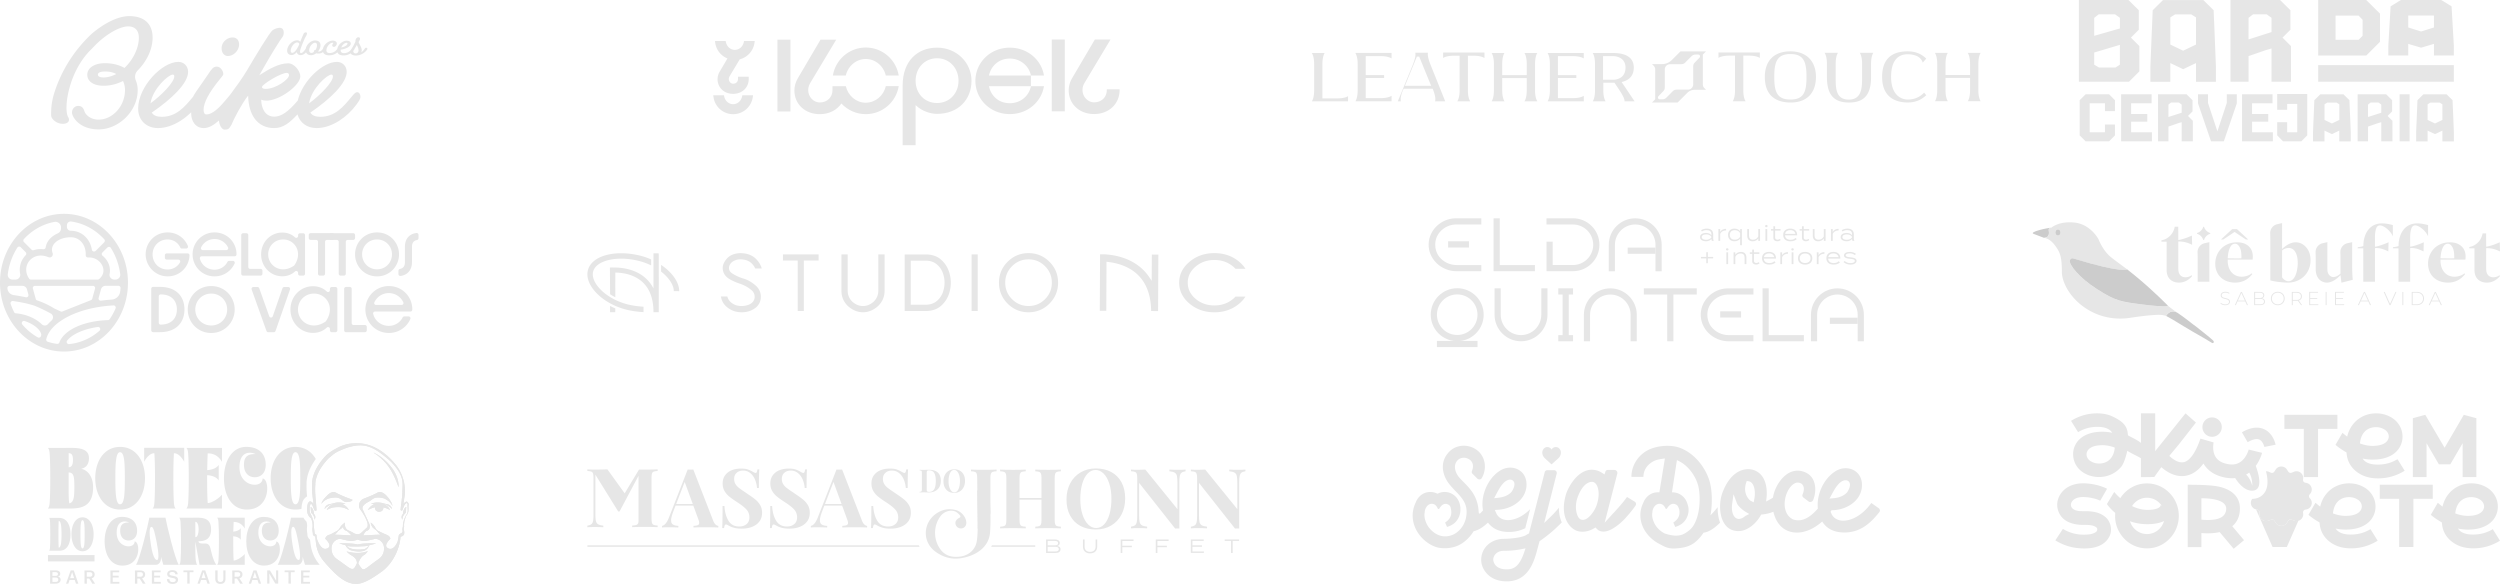 <svg xmlns="http://www.w3.org/2000/svg" id="Layer_2" data-name="Layer 2" viewBox="0 0 1200 280.28"><defs><style>.cls-1{fill:#e6e6e6}.cls-2{fill:#ccc}</style></defs><g id="Layer_1-2" data-name="Layer 1"><path d="M433.26 41.12c0-12.27 7.5-18.25 16.53-18.25 9.47 0 16.53 7.25 16.53 15.89 0 9.22-6.55 15.89-16.53 15.89-3.12 0-7.31-1.27-10.3-4.2v19.23h-6.23V41.1Zm16.53-13.16c-5.98 0-10.3 4.7-10.3 10.81s4.32 10.68 10.3 10.68 10.3-4.64 10.3-10.68-4.32-10.81-10.3-10.81Zm-34.2 21.35c-4.64 0-8.53-3.38-9.61-7.95h-6.39v1.92c0 3.42-2.56 5.9-6.09 5.9-1.04 0-2.07-.33-2.99-.96-2.63-1.81-3.36-5.45-1.65-8.3l4.31-7.19 7.89-13.16.32-.54h-7.52l-.1.17-10.75 18.27c-1.12 1.89-1.7 3.89-1.7 5.95 0 6.59 5.13 11.38 12.19 11.38 4.52 0 8.25-1.97 10.36-5.13 2.92 3.15 7.1 5.12 11.73 5.12 7.97 0 14.58-5.83 15.8-13.45h-6.19c-1.07 4.57-4.97 7.95-9.6 7.95Z" class="cls-1"/><path d="M415.59 22.82c-7.97 0-14.58 5.83-15.8 13.45h6.19c1.07-4.57 4.97-7.95 9.61-7.95s8.53 3.38 9.6 7.95h6.19c-1.22-7.62-7.83-13.45-15.8-13.45Zm59.11 13.45c1.02-4.78 4.91-8.16 10.01-8.16s9.25 3.57 10.14 8.16h6.25c-1.15-7.46-7.84-13.39-16.39-13.39-9.5 0-16.52 7.27-16.52 15.94s7.01 15.94 16.52 15.94c8.74 0 15.24-6.06 16.39-13.39h-6.25c-.89 4.59-4.85 8.17-10.14 8.17s-9.05-3.45-10.01-8.17h20.15v-5.1H474.7ZM373.17 19.04h6.25v34.47h-6.25zm163.89 23.83h-5.8v.35c0 3.42-2.56 5.9-6.09 5.9-1.04 0-2.07-.33-2.99-.96-2.63-1.81-3.36-5.45-1.65-8.3l4.31-7.19 7.89-13.16.32-.54h-7.52l-.1.17-10.75 18.27c-1.12 1.89-1.7 3.89-1.7 5.95 0 6.59 5.13 11.38 12.19 11.38s12.24-4.85 12.24-11.52v-.35h-.35Zm-32.21-23.9h6.25v34.47h-6.25zM361.47 45.74l-.17 1.07a9.527 9.527 0 0 1-3.19 5.7 9.509 9.509 0 0 1-12.4 0 9.477 9.477 0 0 1-3.19-5.7l-.17-1.07h5.14l.17.72c.49 2.09 2.24 3.55 4.25 3.55s3.76-1.46 4.25-3.55l.17-.72h5.14Zm.82-26.05-.17 1.08a9.512 9.512 0 0 1-2.36 4.88 9.574 9.574 0 0 1-4.62 2.81h-.05l-.03.05-4.86 8.11c-.66 1.11-.39 2.52.62 3.21.34.23.71.35 1.08.35 1.38 0 2.34-.92 2.34-2.24v-1.12h5.15v1.12c0 1.99-.76 3.81-2.15 5.11-1.37 1.29-3.27 2-5.35 2s-3.96-.7-5.32-1.98c-1.38-1.29-2.14-3.09-2.14-5.06 0-1.27.35-2.51 1.04-3.67l3.63-6.17.07-.12-.13-.05a9.536 9.536 0 0 1-3.78-2.87c-1-1.27-1.67-2.78-1.92-4.38l-.17-1.08h5.14l.17.72c.49 2.09 2.24 3.55 4.25 3.55s3.76-1.46 4.25-3.55l.17-.72h5.14ZM38.92 225.02c1.53-.28 3.78-1.4 3.78-5.11 0-5.56-6.9-4.91-12.01-4.91h-7.67c.19.34.65.59.81 2.62.39 5.15.41 18.7 0 23.85-.17 2.03-.61 2.29-.81 2.62h7.54c6.25 0 14.13.83 14.13-10.27 0-4.79-2.45-8.23-5.77-8.8Zm-3.9-4.18c0 2.11-.55 3.43-2.05 3.43.03-1.99-.01-4.77-.01-6.73 1.18 0 2.07.47 2.07 3.3Zm-1.77 20.77c-.38-2.29-.29-6.33-.31-9.03v-5.8c2.57.02 2.75 2.24 2.75 6.96s-.23 7.42-2.44 7.87Zm24.42-27.1c-7.59 0-11.95 6.73-11.95 15.03s4.36 15.05 11.95 15.05 11.93-6.73 11.93-15.05-4.38-15.03-11.93-15.03Zm-.06 27.55c-2 0-2.24-5.41-2.24-12.47s.24-12.53 2.24-12.53c2.17 0 2.31 5.51 2.31 12.53s-.14 12.47-2.31 12.47Zm11.58-27.12v6.69c1.34-2.41 3.06-4.11 4.91-4.07.4 5.15.41 18.76 0 23.92-.16 2.03-.61 2.29-.81 2.62h11.04c-.22-.32-.67-.59-.84-2.62-.39-5.15-.37-18.76 0-23.92 1.86-.04 3.57 1.66 4.92 4.07v-6.69H69.17Zm37.36 6.71V215H89.51c.02.06.07.12.12.18.24.27.54.77.68 2.45.2 2.58.3 7.36.3 11.91s-.1 9.36-.3 11.93c-.14 1.7-.5 2.15-.7 2.45l-.11.16h17.04v-6.65c-1.53 1.89-4.99 4.04-6.84 4.04-.25-3.25-.28-8.14-.28-13.39 3.26.2 4.94 1.48 5.56 2.57v-7.54c-.61 1.08-2.27 2.32-5.53 2.55.06-2.39.14-6.59.25-8.05 2.65 0 4.99.99 6.84 4.04Zm19.48 8.05c0 1.91-1.72 2.98-3.8 2.98-3.22 0-7.29-2.54-7.29-8.46 0-4.89 2.2-6.9 4.94-6.9.9 0 1.86.22 2.82.63-2.63 0-5.6.32-5.6 5.11 0 4.06 2.35 6.02 5.21 6.02s5.24-1.97 5.24-6.02c0-4.87-2.97-8.56-9.33-8.56-6.82 0-10.72 6.73-10.72 15.03s3.77 15.05 10.95 15.05c11.83 0 11.03-14.89 7.58-14.89Zm15.84-15.19c-7.6 0-11.95 6.73-11.95 15.03s4.35 15.05 11.95 15.05c1.01 0 1.95-.12 2.85-.35.02-1.21.23-2.25.39-2.88.26-1.37 1.22-2.31 1.82-2.77.15-.12.3-.22.47-.31-.21-2.07-.33-4.09-.24-5.91-.06-1.23.13-2.33.33-3.34 0-.02 0-.04.01-.06.65-2.91 1.99-5.75 4.08-8.65-2.01-3.53-5.33-5.8-9.71-5.8Zm-.06 27.55c-2 0-2.23-5.41-2.23-12.47s.23-12.53 2.23-12.53c2.18 0 2.32 5.51 2.32 12.53s-.14 12.47-2.32 12.47Zm-77.18 17.86c0 1.48-1.34 2.32-2.95 2.32-2.5 0-5.67-1.97-5.67-6.58 0-3.8 1.71-5.36 3.84-5.36.7 0 1.44.17 2.19.49-2.04 0-4.35.25-4.35 3.97 0 3.15 1.83 4.68 4.05 4.68s4.07-1.53 4.07-4.68c0-3.78-2.31-6.65-7.26-6.65-5.3 0-8.33 5.23-8.33 11.68s2.92 11.7 8.51 11.7c9.19 0 8.57-11.57 5.9-11.57Z" class="cls-1"/><path d="M85.82 271.1c-1.77-2.55-5.82-19.18-6.39-22.61h-7.75c-.57 3.42-4.62 20.06-6.39 22.61h9.58c1.59 0 2.65-1.74 2.38-3.95l1.15 3.95h7.41Zm-10.46-2.32c-1 0-2.02-1.87-2.85-6.82-.43-2.58-.68-4.82-.68-6.43 0-1.34.16-2.63.89-2.63.99 0 1.6 2.94 2.49 7.43.53 2.68.83 4.94.83 6.45 0 1.28-.21 2.02-.68 2.02Zm28.45 2.32c-1.69-2.47-2.24-5.75-2.78-7.86-.72-2.82-2.33-2.33-3.46-2.33-2.21 0-2.3-.7-2.3-1.11 2.92 0 6.05-.79 6.05-5.75 0-6.29-5.35-5.55-9.32-5.55h-5.97c.15.27.5.46.63 2.04.16 2.1.25 5.98.24 9.78-.01 3.45-.08 6.86-.24 8.76-.13 1.58-.48 1.78-.63 2.03h8.58c-.15-.25-.39-.61-.62-1.92-.3-1.78-.22-7.13-.24-9.22l2.03 11.14h8.04Zm-10.05-13.23v-7.41c.9 0 1.59 1.37 1.59 3.58 0 1.64-.42 3.83-1.59 3.83Zm23.71-4.21v-5.17h-13.24s.06.1.1.14c.19.2.42.6.53 1.91.16 2 .23 5.72.23 9.25s-.08 7.27-.23 9.27c-.11 1.32-.39 1.67-.54 1.91l-.09.12h13.24v-5.17c-1.19 1.47-3.87 3.14-5.32 3.14-.19-2.52-.21-7.58-.21-11.67 1.83.16 3.14.83 3.62 1.69v-5.55c-.48.83-1.77 1.48-3.59 1.67.04-1.86.1-3.55.19-4.68 2.06 0 3.88.77 5.32 3.14Zm15.15 6.26c0 1.48-1.34 2.32-2.95 2.32-2.5 0-5.67-1.97-5.67-6.58 0-3.8 1.71-5.36 3.84-5.36.7 0 1.44.17 2.19.49-2.04 0-4.35.25-4.35 3.97 0 3.15 1.83 4.68 4.05 4.68s4.07-1.53 4.07-4.68c0-3.78-2.31-6.65-7.26-6.65-5.3 0-8.33 5.23-8.33 11.68s2.93 11.7 8.51 11.7c9.19 0 8.57-11.57 5.89-11.57Z" class="cls-1"/><path d="M153.45 271.1c-.23-.29-.47-.58-.7-.88-1.9-2.44-3.16-5.45-3.62-8.7-.12-.78-.22-1.6-.31-2.48h-.01c-.29-.24-1.15-.95-1.25-2.26v-.12c0-.26-.05-.59-.1-.94-.1-.76-.23-1.69-.08-2.7.08-.88.02-1.61-.19-2.34-.03-.12-.07-.24-.11-.36a6.824 6.824 0 0 1-1.42-1.83h-5.99c-.56 3.42-4.61 20.06-6.38 22.61h9.58c1.59 0 2.65-1.74 2.38-3.95l1.15 3.95h7.05Zm-10.1-2.32c-1 0-2.01-1.87-2.85-6.82-.43-2.58-.68-4.82-.68-6.43 0-1.34.16-2.63.89-2.63.99 0 1.6 2.94 2.49 7.43.53 2.68.83 4.94.83 6.45 0 1.28-.21 2.02-.68 2.02ZM28.46 248.59h-4.83c.09.19.29.31.36 1.42.18 2.79.19 10.13 0 12.92-.07 1.1-.27 1.24-.36 1.42h4.91c3.67 0 5.29-3.33 5.29-7.79 0-5.61-2.47-7.96-5.37-7.96Zm-.28 14.33c-.18-2.79-.18-10.14 0-12.93.71.19 1.35 1.02 1.35 6.49s-.64 6.26-1.34 6.44Zm11.44-14.6c-3.37 0-5.31 3.65-5.31 8.14s1.94 8.15 5.31 8.15 5.31-3.65 5.31-8.15-1.95-8.14-5.31-8.14Zm-.02 14.92c-.89 0-.99-2.94-.99-6.76s.1-6.79.99-6.79c.97 0 1.03 2.99 1.03 6.79s-.06 6.76-1.03 6.76Zm-16.58 3.2h22.36v3.03H23.02zm127.69-19.72c1.33 1.31.23 2.73.23 2.73.05-2.19-1.63-3.3-1.63-3.3l-.21-2.81c1.52.59 1.61 3.38 1.61 3.38Zm16.82-1.88c-1.22-.63-2.33-1.18-3.69-1.36-1.68-.24-3.92.1-3.92.1-1.15.25-2.12.71-3.09 1.24.42-1.22 1.64-2.31 3.06-2.89-.52.04-1.02.15-1.47.43-.92.58-1.89 1.02-2.54 1.93h-.07c.02-.9.73-1.59 1.45-2 .53-.27 1.13-.33 1.71-.44.44-.11.89-.2 1.33-.35 1.79-.5 3.71-.41 5.45.26v.08c-.48.08-.93.1-1.38.12h-.04c1.3.55 2.44 1.55 3.2 2.9Z" class="cls-1"/><path d="M169.15 239.85s.35.84-2.36 1.12c-2.71.28-2.54-2.59-6.73-2.1-.95.11-1.73.26-2.36.43-2.78 1.1-3.4 2.64-3.4 2.64.08-1.29 1.53-2.88 2.48-3.81 1.21-1.32 2.86-2.51 4.47-1.63 3.07 1.68 7.9 3.36 7.9 3.36Zm18.36 3.11c.32.36.6.81.59 1.32h-.07c-.52-.72-1.23-1.12-1.98-1.57-.36-.24-.75-.49-1.17-.62a2.9 2.9 0 0 0-.71-.15c1.41.59 2.62 1.67 3.05 2.89-1.02-.56-2.04-1.04-3.26-1.27.03.11.04.22.04.34 0 .97-.9 1.75-2 1.75s-2.01-.78-2.01-1.75c0-.13.02-.25.05-.38-1.28.21-2.34.73-3.51 1.33a6.69 6.69 0 0 1 3.19-2.89h-.17c-.45-.01-.91-.04-1.37-.12v-.08c1.73-.66 3.65-.75 5.44-.26.44.16.89.24 1.33.35.94.13 1.92.35 2.57 1.11Zm.07-19.02c2.3 2.71 3.77 6.18 3.78 9.76l-.11.02c-1.75-4.85-3.88-9.6-7.74-13.14a24.75 24.75 0 0 0-4.08-3.19l.05-.1c3.15 1.56 5.91 3.89 8.09 6.65Zm7.44 19.4-.21 2.81s-1.68 1.11-1.63 3.3c0 0-1.1-1.43.23-2.73 0 0 .09-2.79 1.61-3.38Z" class="cls-1"/><path d="M171.67 261.37c-.97-.31-3.29-.63-8.81-.63 0 0 1.22.58 2.96.93.03.08.06.14.06.14.48 1.09 1.72 2.17 2.75 2.4 2.01.52 4.18.8 6.2.13 1.36-.44 2.22-1.89 2.41-2.61 1.89-.33 3.27-.99 3.27-.99-5.5 0-7.85.32-8.85.63Zm5.4.5c-.61.74-1.32 1.49-2.2 1.71-1.94.36-6.99.47-8.31-1.5.99.2 2.03.2 3.02.22 1.13 0 2.46.1 3.5-.04 1.3-.06 2.63-.06 3.89-.42l.12-.04s.02 0 .03-.01l-.06.08Zm-5.4-.5c-.97-.31-3.29-.63-8.81-.63 0 0 1.22.58 2.96.93.03.08.06.14.06.14.48 1.09 1.72 2.17 2.75 2.4 2.01.52 4.18.8 6.2.13 1.36-.44 2.22-1.89 2.41-2.61 1.89-.33 3.27-.99 3.27-.99-5.5 0-7.85.32-8.85.63Zm5.4.5c-.61.74-1.32 1.49-2.2 1.71-1.94.36-6.99.47-8.31-1.5.99.2 2.03.2 3.02.22 1.13 0 2.46.1 3.5-.04 1.3-.06 2.63-.06 3.89-.42l.12-.04s.02 0 .03-.01l-.06.08Zm19.02-19.21c.34-.74-.17-1.42-.7-1.83a.315.315 0 0 0-.31-.05c-.58.2-1.09.6-1.47 1.09.29-1.78.61-3.78.68-4.32.12-1.48.11-3.01-.1-4.49-.48-3.9-2.4-8.12-4.91-10.79-3.32-3.92-7.56-7.26-12.57-8.75-5.06-1.48-10.73-.91-15.3 1.76-1.12.56-3.19 1.79-4.42 2.94-1.01.84-1.9 1.99-2.73 3-1.9 2.49-3.47 5.3-4.17 8.38-.19.94-.34 1.84-.28 2.81-.16 2.76.24 6.22.69 9.45-.38-.53-.85-.97-1.5-1.19a.402.402 0 0 0-.43.07c-.34.26-.8.72-.86 1.24-.28 1.03-1.1 4.89 1.59 6.78.17.41.31.83.43 1.25.32 1.14.38 2.24.27 3.41-.19 1.03.17 2.13.2 3.22.01.19.21.31.34.43.23.19.51.36.8.4.1 1.24.22 2.48.41 3.72.38 2.68 1.42 5.31 3.09 7.45 1.65 2.14 3.5 4.04 5.39 5.97 2.74 2.73 6.61 5.77 10.69 5.64.1.02.12.02.19.02 3.67-.03 8.37-3.25 11.31-5.32 5.74-3.76 9.35-11.02 9.85-17.35.75-.12 1.54-.5 1.72-1.29.16-.81 0-1.51-.19-2.26.02-.13.18-1.38.18-1.38v-.02c-.19-1.77.39-3.56 1.05-5.19.61-.59.95-1.49 1.02-2.33.08-.85 0-1.68.03-2.47Zm-14.48 25.81c-5 3.39-6.57 5.55-7.83 4.54 0 0-1.28-1.34-1.81-2.69.02-.06.89-2.71 2.65-3.85.03-.02.07-.04.1-.06l.09-.06a4.973 4.973 0 0 0 1.72-1.85c-4.44 1.93-9.99.22-10.21.16.5.55.99.99 1.48 1.35.07.05.14.1.2.14.74.53 3.33 1.53 3.34 4.16-.4.96-1.04 2.3-1.65 2.69-1.5.54-2.83-1.15-7.83-4.54-2.5-1.7-2.9-4.06-2.67-5.98.25-2.1 2-3.7 4.09-3.86.17.04 4.28 1.13 5.34 1.06 1.61-.11 2.77-.56 3.02-.66h.1c.26.1 1.42.55 3.01.66 1.08.07 5.35-1.06 5.35-1.06h.05c2.11.13 3.88 1.74 4.14 3.86.22 1.92-.17 4.27-2.68 5.97Zm-15.25-13.64c.63.41 1.53 1.12 2.26 2.17-2.42-.13-5.72-.3-7.97-.36.88-.58 1.38-1.58 2.18-2.23.38-.31.85-.55 1.23-.87.25-.22.48-.48.68-.75-.07.77.24 1.59 1.62 2.04Zm28.53-7.47c-.83 1.54-1.62 3.68-1.47 5.22l-.29 1.44c.02.31.1.62.13.94-.08.4-.25.78-.63.95-1.34.64-1.28 1.32-1.27 1.38-.11.92-.29 1.83-.52 2.75-.86 1.9-2.26 3.95-4.15 3.32-3.36-1.12.7-4.76.7-4.76s-.12-.8-.85-1.38c0 0-.48-.29-.71-.4-1.02-.43-1.9-.82-2.91-1.31-.78-.42-1.71-.7-2.29-1.42-.3-.34-.47-.8-.69-1.19a7.795 7.795 0 0 0-1.89-2l-.1.05c.04.51.21.96.43 1.39.39.92 1.22 1.45 1.99 2 .72.61 1.18 1.53 1.99 2.06.1.09.21.16.32.23-.27 0-.54.01-.83.03-2.24.07-5.11.22-7.22.34-.09 0-.18 0-.26.01.16-.61.95-1.77 1.47-2.11 1.3-.42 1.65-1.19 1.62-1.93.09-.51.03-1.04-.19-1.53-.95-2.17-2.49-5.36-3.17-6.95-.85-2.01 3.04-3.77 3.04-3.77h.01c1.36-.63 2-2.24 5.22-1.86.61.07 1.15.16 1.63.26 3.49 1.33 4.35 3.79 4.35 3.79 0-1.93-2.69-4.8-2.69-4.8-1.21-1.32-2.86-2.51-4.47-1.63-2.03 1.11-4.81 2.21-6.48 2.84-1.5.56-2.52 2.05-2.35 3.65.07.68.34 1.4.97 2.09 0 0 4.6 6.48 2.74 8.21 0 0-1.59 1.47-2.56 2.38s0 0 0 .01c-.09.07-.17.15-.26.23-1.18.94-2.65.44-3.5 0a5.97 5.97 0 0 0-.69-.41c-.73-.41-1.49-.74-2.13-1.02-1.39-.9-1.45-2.5-1.42-3.19.03-.1.06-.2.09-.31 0 0-.03-.01-.05-.03a.146.146 0 0 0-.05-.03c-.44.29-.81.61-1.16.94-.79.66-1.14 1.53-1.74 2.31-.47.56-1.16.88-1.8 1.2-.64.38-1.32.69-1.95 1.06-.2.08-.51.2-.71.28-.87.17-1.38.62-1.66 1.04-.27.38-.36.86-.36.86s4.05 3.64.7 4.76c-2.42.81-4.03-2.75-4.74-4.8-.05-.46-.1-.92-.13-1.37v-.08c0-.16-.06-.52-.62-.69-.1-.03-.2-.2-.29-.44 0-.03-.27-1.8-.39-3.64.01-.41 0-.81-.05-1.2v-.41l-.07-.08c-.21-1.17-.65-2.31-1.13-3.38-.04-.05-.08-.11-.12-.17-.04-.08-.09-.16-.14-.24-.61-.98-.8-4.38.14-5.06.93.74 1.11 2.07 1.7 3.19.23.47.98.3.96-.24-.26-4.15-.91-8.29-.58-12.35-.02-.79.14-1.66.32-2.44.71-2.82 2.22-5.38 4.01-7.66.76-.92 1.61-1.98 2.53-2.72 1.26-1.07 2.47-2.12 3.99-2.86 2.24-.98 3.47-1.61 5.69-2.19 6.94-1.82 11.27-.61 19.8 7.15 6.8 7.13 5.45 10.23 5.42 15.06 0 1.44-.7 6.34-.83 7.84-.09.5.62.74.85.27.61-1.26.76-2.73 2.04-3.4.35.28.61.56.43 1.04-.01.03-.02.06-.02.1.02 1.65.51 3.41-.68 4.76Zm-32.03 13.38s1.22.58 2.96.93c.03.08.06.14.06.14.48 1.09 1.72 2.17 2.75 2.4 2.01.52 4.18.8 6.2.13 1.36-.44 2.22-1.89 2.41-2.61 1.89-.33 3.27-.99 3.27-.99-5.5 0-7.85.32-8.85.63-.97-.31-3.29-.63-8.81-.63Zm10.22 1.53c1.3-.06 2.63-.06 3.89-.42l.12-.04s.02 0 .03-.01l-.06.08c-.61.74-1.32 1.49-2.2 1.71-1.94.36-6.99.47-8.31-1.5.99.2 2.03.2 3.02.22 1.13 0 2.46.1 3.5-.04Zm-1.41-.9c-.97-.31-3.29-.63-8.81-.63 0 0 1.22.58 2.96.93.03.08.06.14.06.14.48 1.09 1.72 2.17 2.75 2.4 2.01.52 4.18.8 6.2.13 1.36-.44 2.22-1.89 2.41-2.61 1.89-.33 3.27-.99 3.27-.99-5.5 0-7.85.32-8.85.63Zm5.4.5c-.61.74-1.32 1.49-2.2 1.71-1.94.36-6.99.47-8.31-1.5.99.2 2.03.2 3.02.22 1.13 0 2.46.1 3.5-.04 1.3-.06 2.63-.06 3.89-.42l.12-.04s.02 0 .03-.01l-.06.08Zm-5.4-.5c-.97-.31-3.29-.63-8.81-.63 0 0 1.22.58 2.96.93.03.08.06.14.06.14.48 1.09 1.72 2.17 2.75 2.4 2.01.52 4.18.8 6.2.13 1.36-.44 2.22-1.89 2.41-2.61 1.89-.33 3.27-.99 3.27-.99-5.5 0-7.85.32-8.85.63Zm5.4.5c-.61.74-1.32 1.49-2.2 1.71-1.94.36-6.99.47-8.31-1.5.99.2 2.03.2 3.02.22 1.13 0 2.46.1 3.5-.04 1.3-.06 2.63-.06 3.89-.42l.12-.04s.02 0 .03-.01l-.06.08Z" class="cls-1"/><path d="M196.09 242.66c.34-.74-.17-1.42-.7-1.83a.315.315 0 0 0-.31-.05c-.58.2-1.09.6-1.47 1.09.29-1.78.61-3.78.68-4.32.12-1.48.11-3.01-.1-4.49-.48-3.9-2.4-8.12-4.91-10.79-3.32-3.92-7.56-7.26-12.57-8.75-5.06-1.48-10.73-.91-15.3 1.76-1.12.56-3.19 1.79-4.42 2.94-1.01.84-1.9 1.99-2.73 3-1.9 2.49-3.47 5.3-4.17 8.38-.19.94-.34 1.84-.28 2.81-.16 2.76.24 6.22.69 9.45-.38-.53-.85-.97-1.5-1.19a.402.402 0 0 0-.43.07c-.34.26-.8.72-.86 1.24-.28 1.03-1.1 4.89 1.59 6.78.17.41.31.83.43 1.25.32 1.14.38 2.24.27 3.41-.19 1.03.17 2.13.2 3.22.01.19.21.31.34.43.23.19.51.36.8.4.1 1.24.22 2.48.41 3.72.38 2.68 1.42 5.31 3.09 7.45 1.65 2.14 3.5 4.04 5.39 5.97 2.74 2.73 6.61 5.77 10.69 5.64.1.02.12.02.19.02 3.67-.03 8.37-3.25 11.31-5.32 5.74-3.76 9.35-11.02 9.85-17.35.75-.12 1.54-.5 1.72-1.29.16-.81 0-1.51-.19-2.26.02-.13.18-1.38.18-1.38v-.02c-.19-1.77.39-3.56 1.05-5.19.61-.59.95-1.49 1.02-2.33.08-.85 0-1.68.03-2.47Zm-14.48 25.81c-5 3.39-6.57 5.55-7.83 4.54 0 0-1.28-1.34-1.81-2.69.02-.06.89-2.71 2.65-3.85.03-.02.07-.04.1-.06l.09-.06a4.973 4.973 0 0 0 1.72-1.85c-4.44 1.93-9.99.22-10.21.16.5.55.99.99 1.48 1.35.07.05.14.1.2.14.74.53 3.33 1.53 3.34 4.16-.4.96-1.04 2.3-1.65 2.69-1.5.54-2.83-1.15-7.83-4.54-2.5-1.7-2.9-4.06-2.67-5.98.25-2.1 2-3.7 4.09-3.86.17.04 4.28 1.13 5.34 1.06 1.61-.11 2.77-.56 3.02-.66h.1c.26.1 1.42.55 3.01.66 1.08.07 5.35-1.06 5.35-1.06h.05c2.11.13 3.88 1.74 4.14 3.86.22 1.92-.17 4.27-2.68 5.97Zm-15.25-13.64c.63.41 1.53 1.12 2.26 2.17-2.42-.13-5.72-.3-7.97-.36.88-.58 1.38-1.58 2.18-2.23.38-.31.85-.55 1.23-.87.25-.22.48-.48.68-.75-.07.77.24 1.59 1.62 2.04Zm28.53-7.47c-.83 1.54-1.62 3.68-1.47 5.22l-.29 1.44c.02.31.1.62.13.94-.08.4-.25.78-.63.95-1.34.64-1.28 1.32-1.27 1.38-.11.92-.29 1.83-.52 2.75-.86 1.9-2.26 3.95-4.15 3.32-3.36-1.12.7-4.76.7-4.76s-.12-.8-.85-1.38c0 0-.48-.29-.71-.4-1.02-.43-1.9-.82-2.91-1.31-.78-.42-1.71-.7-2.29-1.42-.3-.34-.47-.8-.69-1.19a7.795 7.795 0 0 0-1.89-2l-.1.05c.04.51.21.96.43 1.39.39.92 1.22 1.45 1.99 2 .72.61 1.18 1.53 1.99 2.06.1.09.21.16.32.23-.27 0-.54.01-.83.03-2.24.07-5.11.22-7.22.34-.09 0-.18 0-.26.01.16-.61.95-1.77 1.47-2.11 1.3-.42 1.65-1.19 1.62-1.93.09-.51.03-1.04-.19-1.53-.95-2.17-2.49-5.36-3.17-6.95-.85-2.01 3.04-3.77 3.04-3.77h.01c1.36-.63 2-2.24 5.22-1.86.61.07 1.15.16 1.63.26 3.49 1.33 4.35 3.79 4.35 3.79 0-1.93-2.69-4.8-2.69-4.8-1.21-1.32-2.86-2.51-4.47-1.63-2.03 1.11-4.81 2.21-6.48 2.84-1.5.56-2.52 2.05-2.35 3.65.07.68.34 1.4.97 2.09 0 0 4.6 6.48 2.74 8.21 0 0-1.59 1.47-2.56 2.38s0 0 0 .01c-.09.07-.17.15-.26.23-1.18.94-2.65.44-3.5 0a5.97 5.97 0 0 0-.69-.41c-.73-.41-1.49-.74-2.13-1.02-1.39-.9-1.45-2.5-1.42-3.19.03-.1.06-.2.09-.31 0 0-.03-.01-.05-.03a.146.146 0 0 0-.05-.03c-.44.29-.81.61-1.16.94-.79.66-1.14 1.53-1.74 2.31-.47.56-1.16.88-1.8 1.2-.64.38-1.32.69-1.95 1.06-.2.08-.51.2-.71.28-.87.17-1.38.62-1.66 1.04-.27.38-.36.86-.36.86s4.05 3.64.7 4.76c-2.42.81-4.03-2.75-4.74-4.8-.05-.46-.1-.92-.13-1.37v-.08c0-.16-.06-.52-.62-.69-.1-.03-.2-.2-.29-.44 0-.03-.27-1.8-.39-3.64.01-.41 0-.81-.05-1.2v-.41l-.07-.08c-.21-1.17-.65-2.31-1.13-3.38-.04-.05-.08-.11-.12-.17-.04-.08-.09-.16-.14-.24-.61-.98-.8-4.38.14-5.06.93.74 1.11 2.07 1.7 3.19.23.47.98.3.96-.24-.26-4.15-.91-8.29-.58-12.35-.02-.79.14-1.66.32-2.44.71-2.82 2.22-5.38 4.01-7.66.76-.92 1.61-1.98 2.53-2.72 1.26-1.07 2.47-2.12 3.99-2.86 2.24-.98 3.47-1.61 5.69-2.19 6.94-1.82 11.27-.61 19.8 7.15 6.8 7.13 5.45 10.23 5.42 15.06 0 1.44-.7 6.34-.83 7.84-.09.5.62.74.85.27.61-1.26.76-2.73 2.04-3.4.35.28.61.56.43 1.04-.01.03-.02.06-.02.1.02 1.65.51 3.41-.68 4.76Z" class="cls-1"/><path d="M171.67 261.37c-.97-.31-3.29-.63-8.81-.63 0 0 1.22.58 2.96.93.03.08.06.14.06.14.48 1.09 1.72 2.17 2.75 2.4 2.01.52 4.18.8 6.2.13 1.36-.44 2.22-1.89 2.41-2.61 1.89-.33 3.27-.99 3.27-.99-5.5 0-7.85.32-8.85.63Zm5.4.5c-.61.74-1.32 1.49-2.2 1.71-1.94.36-6.99.47-8.31-1.5.99.2 2.03.2 3.02.22 1.13 0 2.46.1 3.5-.04 1.3-.06 2.63-.06 3.89-.42l.12-.04s.02 0 .03-.01l-.06.08Zm-26.12-12.42c.05-2.19-1.63-3.3-1.63-3.3l-.21-2.81c1.52.59 1.61 3.38 1.61 3.38 1.33 1.31.23 2.73.23 2.73Zm44.07-6.11-.21 2.81s-1.68 1.11-1.63 3.3c0 0-1.1-1.43.23-2.73 0 0 .09-2.79 1.61-3.38Zm-27.49 1.5c-1.22-.63-2.33-1.18-3.69-1.36-1.68-.24-3.92.1-3.92.1-1.15.25-2.12.71-3.09 1.24.42-1.22 1.64-2.31 3.06-2.89-.52.04-1.02.15-1.47.43-.92.58-1.89 1.02-2.54 1.93h-.07c.02-.9.73-1.59 1.45-2 .53-.27 1.13-.33 1.71-.44.44-.11.89-.2 1.33-.35 1.79-.5 3.71-.41 5.45.26v.08c-.48.08-.93.1-1.38.12h-.04c1.3.55 2.44 1.55 3.2 2.9Z" class="cls-1"/><path d="M166.79 240.97c-2.71.28-2.54-2.59-6.73-2.1-.95.11-1.73.26-2.36.43-2.78 1.1-3.4 2.64-3.4 2.64.08-1.29 1.53-2.88 2.48-3.81 1.21-1.32 2.86-2.51 4.47-1.63 3.07 1.68 7.9 3.36 7.9 3.36s.35.84-2.36 1.12Zm24.57-7.28-.11.02c-1.75-4.85-3.88-9.6-7.74-13.14a24.75 24.75 0 0 0-4.08-3.19l.05-.1c3.15 1.56 5.91 3.89 8.09 6.65 2.3 2.71 3.77 6.18 3.78 9.76Zm-3.26 10.58h-.07c-.52-.72-1.23-1.12-1.98-1.57-.36-.24-.75-.49-1.17-.62a2.9 2.9 0 0 0-.71-.15c1.41.59 2.62 1.67 3.05 2.89-1.02-.56-2.04-1.04-3.26-1.27.03.11.04.22.04.34 0 .97-.9 1.75-2 1.75s-2.01-.78-2.01-1.75c0-.13.02-.25.05-.38-1.28.21-2.34.73-3.51 1.33a6.69 6.69 0 0 1 3.19-2.89h-.17c-.45-.01-.91-.04-1.37-.12v-.08c1.73-.66 3.65-.75 5.44-.26.44.16.89.24 1.33.35.94.13 1.92.35 2.57 1.11.32.36.6.81.59 1.32Zm-160.35 32.5c.75-.2 1.16-.63 1.16-1.42 0-1.06-.93-1.55-2.22-1.55h-2.58s-.07.03-.07.07l.04 3.06-.04 3.15s.04.07.07.07h2.61c1.24 0 2.37-.54 2.37-1.9 0-.73-.43-1.29-1.34-1.48Zm-2.58-2.14h1.53c.63 0 1.1.28 1.1.9s-.42.89-1.1.89h-1.55l.02-1.79Zm1.53 4.7h-1.53l-.02-2.1h1.55c.68 0 1.27.27 1.27 1.02 0 .81-.54 1.08-1.27 1.08Zm8.74-5.46s-.05-.07-.1-.07h-1.33s-.08.02-.1.07l-2.19 6.21s0 .07.04.07h.98s.08-.02.09-.07l.54-1.67h2.52l.55 1.67s.05.07.1.07h1s.06-.03.05-.07l-2.15-6.21Zm-1.76 3.62.94-2.91.96 2.91h-1.91Zm11.92 2.6-1.62-2.5c.92-.25 1.46-.87 1.46-1.84 0-1.29-.9-1.94-2.41-1.94h-2.4s-.08.03-.08.07l.03 3.06-.03 3.14s.04.07.08.07h.98s.07-.03.07-.07v-2.39h1.12l.79 1.19.71 1.21s.06.06.1.06h1.15s.06-.03.04-.06Zm-2.48-3.26h-1.47v-2.18h1.44c.81 0 1.27.37 1.27 1.11s-.53 1.07-1.24 1.07Zm14.1 2.45h-3.1l-.02-2.06h2.8s.07-.03.07-.07v-.72s-.03-.07-.07-.07h-2.8l.02-1.68h3.02s.08-.03.08-.07v-.72s-.04-.07-.08-.07h-4.07s-.08.03-.08.07l.04 3.06-.04 3.15s.04.07.08.07h4.15s.07-.03.07-.07v-.72s-.04-.07-.07-.07Zm12.61.81-1.62-2.5c.92-.25 1.46-.87 1.46-1.84 0-1.29-.9-1.94-2.42-1.94h-2.4s-.08.03-.08.07l.03 3.06-.03 3.14s.04.07.08.07h.98s.07-.03.07-.07v-2.39h1.13l.79 1.19.71 1.21s.06.06.11.06h1.15s.06-.03.04-.06Zm-2.47-3.26h-1.47l.02-2.18h1.43c.81 0 1.27.37 1.27 1.11s-.53 1.07-1.24 1.07Zm9.74 2.45h-3.09l-.03-2.06h2.8s.08-.03.08-.07v-.72s-.04-.07-.08-.07h-2.8l.03-1.68h3.02s.07-.03.07-.07v-.72s-.04-.07-.07-.07h-4.07s-.07.03-.07.07l.03 3.06-.03 3.15s.03.07.07.07h4.15s.07-.03.07-.07v-.72s-.03-.07-.07-.07Zm4.25-3.84c0-.61.53-.88 1.31-.88.91 0 1.4.36 1.47 1.04 0 .04.04.07.08.07h1.02s.07-.04.06-.07c-.16-1.33-1.12-1.93-2.59-1.93s-2.44.71-2.44 1.88c0 2.49 4.1 1.29 4.1 2.86 0 .71-.56.99-1.44.99-1.14 0-1.54-.51-1.62-1.33 0-.04-.04-.08-.08-.08H80.2s-.07.04-.07.08c.06 1.49 1.12 2.21 2.76 2.21 1.55 0 2.57-.7 2.57-2.02 0-2.5-4.11-1.33-4.11-2.82Zm11.45-1.64h-4.68s-.07.03-.07.07v.72s.03.07.07.07h1.77l.03 2.32-.04 3.09s.03.07.07.07h1.02s.07-.03.07-.07l-.04-3.09.03-2.32h1.77s.07-.03.07-.07v-.72s-.04-.07-.07-.07Zm5.73.07s-.05-.07-.1-.07H97.1s-.08.02-.1.07l-2.19 6.21s0 .07.05.07h.98s.09-.02.1-.07l.54-1.67h2.51l.55 1.67s.06.07.1.07h1s.06-.03.04-.07l-2.15-6.21Zm-1.76 3.62.94-2.91.96 2.91h-1.9Zm11.4-3.69h-.91s-.07.03-.07.07l.02 2.06v1.83c0 .99-.42 1.59-1.42 1.59s-1.35-.6-1.35-1.59v-1.86l.02-2.03s-.04-.07-.07-.07h-1.01s-.07.03-.07.07l.02 2.06v1.84c0 1.61.83 2.5 2.47 2.5s2.43-.9 2.43-2.5v-1.84l.02-2.06s-.04-.07-.07-.07Zm8.37 6.29-1.62-2.5c.92-.25 1.46-.87 1.46-1.84 0-1.29-.9-1.94-2.42-1.94h-2.4s-.08.03-.08.07l.03 3.06-.03 3.14s.04.07.08.07h.98s.07-.03.07-.07v-2.39h1.13l.79 1.19.71 1.21s.06.06.11.06h1.15s.06-.03.04-.06Zm-2.48-3.26h-1.47l.02-2.18h1.43c.81 0 1.27.37 1.27 1.11s-.53 1.07-1.24 1.07Zm9.09-2.96s-.05-.07-.1-.07h-1.33s-.08.02-.1.07l-2.19 6.21s0 .07.05.07h.98s.09-.02.09-.07l.55-1.67h2.51l.55 1.67s.06.07.1.07h1s.06-.03.04-.07l-2.15-6.21Zm-1.76 3.62.94-2.91.96 2.91h-1.9Zm12.17-3.62s-.03-.07-.07-.07h-.9s-.07.03-.07.07v3.03l.03 1.53v.31l-2.93-4.88c-.02-.04-.06-.06-.11-.06h-1.19s-.07.03-.07.07l.02 3.08-.02 3.12s.03.07.07.07h.91s.08-.03.08-.07v-2.83l-.04-1.53-.02-.44 2.89 4.81s.07.06.11.06h1.23s.07-.03.07-.07l-.02-3.12.02-3.08Zm7.81-.07h-4.68s-.07.03-.07.07v.72s.04.07.07.07h1.77l.03 2.32-.04 3.09s.03.07.07.07h1.02s.07-.03.07-.07l-.04-3.09.04-2.32h1.77s.07-.03.07-.07v-.72s-.04-.07-.07-.07Zm7.34 5.48h-3.09l-.03-2.06h2.8s.08-.03.08-.07v-.72s-.04-.07-.08-.07h-2.8l.03-1.68h3.02s.07-.03.07-.07v-.72s-.04-.07-.07-.07h-4.07s-.07.03-.07.07l.03 3.06-.03 3.15s.03.07.07.07h4.15s.07-.03.07-.07v-.72s-.03-.07-.07-.07Zm964.02-248.01h65.12v7.96h-65.12zm23.06-4.6h-23.06V0h23.06l6.6 6.54v13.53l-6.6 6.6ZM1121.07 7.5v11.62h11.05l1.92-1.92V9.47l-1.92-1.97h-11.05Zm-58.52-2.58-4.96-4.9h-19.34l-4.96 4.9-1.09 26.66v7.67h9.55v-8.98l1.96.93 4.21 2.01 4.21-2.01 1.96-.93v8.98h9.55v-7.67l-1.09-26.66Zm-8.46 16.46-6.17 2.96-6.17-2.96V8.34l2.31-1.44h7.72l2.31 1.44v13.04Zm122.67-18.34L1171.79 0h-19.34l-4.96 3.04-1.09 18.84v4.75h9.55v-5.57l1.95.58 4.22 1.25 4.22-1.25 1.95-.58v5.57h9.55v-4.75l-1.09-18.84Zm-8.46 10.14-6.17 1.94-6.17-1.94V7.47h12.34v5.71Zm-145.46 4.88 3.78-3.78V4.91L1021.66 0h-23.79v39.23h24.07l4.96-4.96V22.12l-4.06-4.06Zm-5.28 12.98-.29.19-1.85 1.18h-7.89l-2-1.18-.09-.05-.23-.13v-5.84l9.39-2.8 2.95-.88v9.52Zm0-22.48v5.1l-12.34 3.53V8.56l2.15-1.67h7.89l2.31 1.67Zm78.06 9.5 3.78-3.78V4.91L1094.43 0h-23.79v39.23h8.66v-12.3l8.08-2.8 2.95-.88v15.98h9.33V22.12l-4.06-4.06Zm-5.28-9.5v6.83l-11.04 3.53V8.56l2.15-1.67h6.58l2.31 1.67Zm-89.24 36.7-2.86 2.83v16.9l2.86 2.86h11.26l2.82-2.86v-5.22h-4.8v3.73h-7.33V49.58h7.33v3.76h4.8v-5.25l-2.82-2.83h-11.26zm21.83 13.15h7.76v-3.7h-7.76v-5.13h9.83v-4.32h-14.63v22.59h14.79V63.5h-9.99v-5.09zm45.93-8.99-4.51 13.63-4.51-13.63v-4.16h-4.8v4.35l6.26 18.24h6.13l6.23-18.2v-4.39h-4.8v4.16zm12.13 8.99h7.76v-3.7h-7.76v-5.13h9.83v-4.32h-14.63v22.59h14.79V63.5h-9.99v-5.09zm70.82-13.15h4.8v22.58h-4.8zm-24.08 2.83-2.86-2.82h-11.13l-2.86 2.82-.63 15.35v4.42h5.5v-5.17l1.13.53 2.43 1.16 2.43-1.16 1.12-.53v5.17h5.5v-4.42l-.63-15.35Zm-4.87 9.48-3.55 1.7-3.55-1.7v-7.5l1.33-.83h4.45l1.33.83v7.5Zm54.37-9.48-2.86-2.82h-11.13l-2.86 2.82-.63 15.35v4.42h5.5v-5.17l1.13.53 2.43 1.16 2.43-1.16 1.12-.53v5.17h5.5v-4.42l-.63-15.35Zm-4.88 9.48-3.55 1.7-3.55-1.7v-7.5l1.33-.83h4.45l1.33.83v7.5Zm-24.13-4.09v-5.4l-2.86-2.82h-13.69v22.58h4.99v-7.08l4.65-1.61 1.7-.51v9.2h5.37v-9.85l-2.33-2.34 2.17-2.17Zm-5.22.64-6.35 2.03v-5.96l1.24-.96h3.79l1.33.96v3.93Zm-90.59-.64v-5.4l-2.86-2.82h-13.69v22.58h4.99v-7.08l4.65-1.61 1.7-.51v9.2h5.37v-9.85l-2.33-2.34 2.17-2.17Zm-5.21.64-6.35 2.03v-5.96l1.24-.96h3.79l1.33.96v3.93Zm45.86-8.99v7.56h4.77V49.9h4.84v13.6h-4.84v-4.83h-4.77v6.32l2.82 2.86h8.73l2.86-2.86V45.13h-14.41zM175.72 22.91c-.32 0-.52.25-.74.59-.45.68-1.02 1.25-1.62 1.68.17-.3.27-.65.27-1.01.01-1.51-1.12-2.8-1.5-4 .45-.76.69-1.27.69-1.57 0-.42-.29-.72-.86-.72-.61 0-1.34.75-1.34 1.85v.23c-.64 1.39-1.2 2.47-1.89 3.49-.15.23-.28.42-.38.59-.85.96-1.99 1.48-3.3 1.47-.88 0-1.54-.46-1.53-1.29 0-.13 0-.27.02-.38 2.74-.38 4.83-1.59 4.84-2.87 0-.91-.72-1.43-1.98-1.44-1.73-.01-4.06 1.62-4.51 3.96-.87 1.28-2.17 1.99-3.69 1.97-.93 0-1.52-.43-1.52-1.29.02-1.94 1.82-3.67 2.95-3.66.17 0 .32.04.4.09-.37.56-.54.94-.54 1.18 0 .42.29.72.81.72.56 0 1.37-.7 1.38-1.65 0-.75-.74-1.35-1.97-1.36-1.82-.01-4.23 1.7-4.69 3.93-.64.94-1.31 1.34-1.98 1.33-.15 0-.27-.02-.38-.04.7-.87 1.18-1.93 1.19-2.96.01-1.46-.95-2.32-2.57-2.33-1.89-.02-4.08 1.75-4.5 3.94-.75 1.13-1.61 2.14-2.29 2.13-.27 0-.48-.24-.48-.75 0-.61.43-1.81 1.07-3.41.41-1.06.93-2.27 1.34-3.16.69-1.12.94-1.74.95-2.1 0-.3-.23-.53-.61-.54-.37 0-.82.23-1.07.76-.39.88-1.1 2.57-1.59 3.82-.31-.5-.79-.75-1.44-.76-2.29-.02-4.8 2.49-4.82 4.94-.01 1.38.88 2.13 2.14 2.14.9 0 1.77-.57 2.5-1.41.13.93.89 1.44 1.8 1.44 1.07 0 1.9-.54 2.62-1.34.38.9 1.27 1.37 2.41 1.38.86 0 1.73-.35 2.47-.93.31.09.7.14 1.1.14.8 0 1.53-.23 2.19-.74.34 1.03 1.36 1.58 2.95 1.59 1.58.01 2.9-.53 3.95-1.45.35.96 1.37 1.49 2.91 1.5 1.31.01 2.45-.36 3.39-1.01.37.61 1.22 1.05 2.52 1.06 2.04.02 4.28-1.11 5.46-2.9.07-.1.1-.22.1-.33 0-.3-.28-.53-.61-.54Zm-9.41-2.37c.28 0 .48.12.48.34 0 .8-1.19 1.55-2.97 1.9.54-1.34 1.7-2.25 2.49-2.24Zm-24 3.21c-.64.93-1.33 1.62-1.99 1.61-.45 0-.78-.34-.77-1 .02-1.88 1.76-3.99 3.06-3.98.63 0 .99.31 1.06.81-.39.94-.78 1.7-1.35 2.56Zm9.19.18c-.48.03-.85.33-.85.74 0 .07.02.15.06.23-.38.31-.8.51-1.22.51-.6 0-1.08-.42-1.07-1.27.01-1.84 1.66-3.64 2.8-3.63.56 0 .94.37.94 1.19 0 .76-.26 1.58-.67 2.24Zm19.22 1.71c-.81 0-1.14-.62-1.14-.91 0-.14.03-.3.13-.52.12-.16.24-.32.35-.49.05-.08.08-.16.1-.25.42-.64.79-1.27 1.12-1.9.39.85.82 1.62.81 2.65 0 .78-.53 1.42-1.36 1.42Zm-138 30.52c1.84 3.27-3.06 4.28-6.15 2.15-1.21-.84-2.03-1.88-2.03-3.09 0-2.7.08-6.18 1.65-11.03 3.37-10.43 9.33-19.82 17.24-27.41l.58-.56c6.08-5.13 12.66-8.48 18.04-8.48 7.22 0 11.2 3.73 11.2 10.32 0 5.66-2.84 11.4-7.16 15.76a4.36 4.36 0 0 0-.92 4.74c.6 1.43.92 3 .92 4.69 0 10.25-9.24 18.86-18.74 18.86s-12.79-6.2-12.79-8.04c0-1.96 1.46-3.23 2.91-3.23 1.84 0 2.53.95 3.1 2.66s2.98 3.92 6.77 3.92c6.52 0 12.66-6.27 12.66-14.24 0-1.65-.38-3.1-.95-4.3-2.91 1.46-6.08 2.28-9.24 2.28-5.32 0-7.91-2.34-7.91-5.32 0-3.29 3.54-5.51 8.42-5.51 3.67 0 6.84.82 9.43 2.28 4.05-3.8 6.9-9.43 6.9-14.56 0-3.61-2.03-5.38-5.13-5.38-3.86 0-10.19 3.42-15.64 8.86l-2.15 2.22C32.89 34.32 30.42 52.12 32.69 56.16Zm23.07-20.63c-1.46-.82-3.23-1.2-5.25-1.2-2.53 0-3.54.57-3.54 1.52 0 .76.82 1.33 2.66 1.33 2.09 0 4.18-.63 6.14-1.65Zm53.61-8.65c2.76 0 5.36-2.68 5.36-5.51 0-2.5-1.6-3.39-3.09-3.39-2.55 0-5.29 2.09-5.29 5.21 0 2.18 1.24 3.69 3.01 3.69Z" class="cls-1"/><path d="M171.37 44.25c-.66 0-1.29.63-2.38 1.94-4.19 5.08-8.14 9.88-15.28 9.88-2.34 0-3.94-.68-4.75-2.02 5-3.42 9.21-6.88 12.16-10.01 3.51-3.71 5.29-6.93 5.29-9.58s-1.97-4.76-4.68-4.76c-6.85 0-16.55 9.13-18.81 18.56-4.53 5.39-7.97 7.73-11.26 7.73-2.01 0-3.59-.82-4.7-2.42-.98-1.42-1.53-3.39-1.6-5.72.77.32 1.56.46 2.59.46 2.86 0 6.86-1.62 10.44-4.22 3.55-2.59 5.76-5.43 5.76-7.43 0-2.59-2.97-6.27-5.74-6.27-4.49 0-8.98 2.56-13.94 5.72 2.64-4.72 6.11-10.78 9.95-16.7 1.03-1.56 1.54-1.9 1.71-2.98.33-2.11-.58-3.09-1.88-3.09-.8 0-2.21.36-3.41 1.16-1.24.8-8.28 12.45-12.24 19.21-2.1 3.59-5.5 8.21-7.54 10.97-.2.27-.38.51-.54.73-.29.33-.61.72-1 1.2-.74.91-1.76 2.15-3.17 3.67-2.78 3.04-5.29 4.65-7.25 4.65-.92 0-1.38-.77-1.38-2.29 0-3.3 2.54-8.12 7.55-14.31.25-.31.47-.58.67-.82.86-1.04 1.25-1.51 1.25-1.99 0-1.39-1.33-3.54-3.09-3.54s-2.44 1.04-4.29 3.81c-.64.96-1.45 2.16-2.48 3.6-2.74 3.85-4.13 5.89-4.67 7.06-4.11 4.98-8.05 9.62-15.07 9.62-2.34 0-3.94-.68-4.75-2.02 5-3.42 9.21-6.88 12.16-10.01 3.51-3.71 5.29-6.93 5.29-9.58s-1.97-4.76-4.68-4.76c-7.8 0-19.3 11.84-19.3 22.48 0 5.48 3.92 9.3 9.53 9.3 3.49 0 7.25-1.23 10.88-3.54 1.79-1.14 3.51-2.53 5.06-4.07 0 .22-.01.43-.01.66 0 1.83.54 3.54 1.53 4.8 1.1 1.41 2.66 2.15 4.51 2.15 2.43 0 4.88-1.48 7.3-3.65.12 2.27 1.4 4.4 2.7 4.4 1.68 0 2.08-.3 3.24-2.23 1.17-2.94 5.04-10.36 8.07-14.12.06 4.57 1.15 8.41 3.16 11.12 2.17 2.93 5.4 4.48 9.32 4.48 4.32 0 7.45-2.54 11.2-6.58 1.08 3.98 4.55 6.58 9.17 6.58 3.49 0 7.25-1.23 10.88-3.54 3.1-1.98 6-4.7 8.17-7.65 1.17-1.61 2-2.81 2-3.72 0-1.39-.66-2.33-1.65-2.33Zm-12.34-8.44c.51 0 .77.29.77.85 0 2.76-5.88 8.82-11.43 12.96 1.1-7.16 8.69-13.81 10.66-13.81Zm-33.28 5.93c0-.56 2.09-2.21 4.87-3.84 3.01-1.77 5.75-2.92 6.97-2.92 1 0 1.15.68 1.15 1.08 0 2.07-6.41 6.61-11.23 6.61-.53 0-1.76-.09-1.76-.93Zm-42.86-5.93c.51 0 .77.29.77.85 0 2.76-5.88 8.82-11.43 12.96 1.1-7.16 8.69-13.81 10.66-13.81Zm766.1 102.6h-2.97v25.4h19.85v-2.96h-16.88v-22.44zm-109.18 12.7c0 5.37-4.37 9.73-9.73 9.73s-9.73-4.37-9.73-9.73v-12.7h-2.96v12.7c0 7 5.7 12.7 12.7 12.7s12.7-5.7 12.7-12.7v-12.7h-2.96v12.7Zm8.17-9.73h2.06v19.47h-2.06v2.96h7.08v-2.96H753v-19.47h2.06v-2.97h-7.08v2.97zm24.98-2.97c-7 0-12.7 5.7-12.7 12.7v12.7h2.96v-12.7c0-5.37 4.37-9.73 9.74-9.73s9.73 4.37 9.73 9.73v12.7h2.96v-12.7c0-7-5.7-12.7-12.7-12.7Zm16.08 2.97h11.22v22.43h2.96v-22.43h11.22v-2.97h-25.4v2.97zm105.62 9.73v12.7h-2.97v-12.7c0-5.37-4.37-9.74-9.73-9.74s-9.74 4.37-9.74 9.74v12.7h-2.96v-12.7c0-7 5.7-12.7 12.7-12.7s12.7 5.7 12.7 12.7Z" class="cls-1"/><path d="M878.34 152.48h13.36v2.97h-13.36zm-178.88-14.13c-7.01 0-12.7 5.69-12.7 12.7 0 6.45 4.8 11.78 11.03 12.59.55.07 1.1.11 1.67.11s1.12-.04 1.67-.11c6.23-.82 11.03-6.14 11.03-12.59 0-7.01-5.69-12.7-12.7-12.7Zm0 22.44c-5.38 0-9.73-4.36-9.73-9.74s4.36-9.73 9.73-9.73 9.74 4.36 9.74 9.73-4.36 9.74-9.74 9.74Z" class="cls-1"/><path d="M689.73 163.64h19.47v2.96h-19.47zm132.6-49.14v-2.04c0-1.8-1.16-2.73-3.06-2.73-1.03 0-2.1.32-2.76.77l.4.62c.63-.41 1.32-.66 2.22-.66 1.56 0 2.34.62 2.34 2v.47c-.44-.62-1.34-1.13-2.57-1.13s-2.89.51-2.89 2 1.65 2.01 2.89 2.01 2.12-.52 2.57-1.13v.02c0 .32.07.62.24.9h.9c-.2-.33-.27-.67-.27-1.1Zm-.85-.59c-.49.87-1.56 1.19-2.52 1.19-.83 0-2.12-.24-2.12-1.3s1.29-1.3 2.12-1.3c.96 0 2.03.31 2.52 1.19v.21Zm4.21-2.58v-1.39h-.85v5.66h.85v-3.3c.43-1.13 1.53-1.7 2.82-1.7v-.77c-1.23 0-2.36.55-2.82 1.51Zm9.57-1.39v1.09c-.52-.79-1.49-1.3-2.73-1.3-1.89 0-3.08 1.21-3.08 3.03s1.18 3.05 3.08 3.05c1.25 0 2.21-.51 2.73-1.3v3.17h.85v-7.74h-.85Zm0 3.73c-.58 1.01-1.47 1.38-2.52 1.38-1.56 0-2.43-.82-2.43-2.29s.87-2.27 2.43-2.27c1.05 0 1.93.37 2.52 1.38v1.8Zm8.71-3.73v3.56c-.52 1.05-1.44 1.56-2.54 1.56-1.28 0-1.91-.7-1.91-1.97v-3.14h-.85v3.2c0 1.55.84 2.67 2.6 2.67 1.22 0 2.17-.53 2.7-1.38v1.17h.85v-5.66h-.85Zm3.45 0v5.66h.85v-5.66h-.85Zm.43-1.97c-.34 0-.6.24-.6.55s.26.55.6.55.6-.25.6-.55-.26-.55-.6-.55Zm6.55 6.7c-.37.22-.75.39-1.19.39-.62 0-1.15-.31-1.15-1.01v-3.36h2.61v-.75h-2.61v-1.32h-.85v1.32h-1.14v.75h1.14v3.48c0 1.1.84 1.64 1.86 1.64.64 0 1.19-.22 1.64-.53l-.3-.61Zm8.23-1.9c0-1.95-1.29-3.04-3.3-3.04-2.14 0-3.4 1.18-3.4 3.05s1.26 3.04 3.45 3.04c1.34 0 2.28-.33 3.05-1.03l-.56-.59c-.66.61-1.33.89-2.45.89-1.51 0-2.54-.71-2.63-2.14h5.82s.02-.09.02-.19Zm-5.79-.52c.22-1.19 1.19-1.8 2.5-1.8 1.22 0 2.18.54 2.43 1.8h-4.93Zm11.3 2.42c-.37.22-.75.39-1.19.39-.62 0-1.15-.31-1.15-1.01v-3.36h2.61v-.75h-2.61v-1.32h-.85v1.32h-1.14v.75h1.14v3.48c0 1.1.84 1.64 1.86 1.64.64 0 1.19-.22 1.64-.53l-.3-.61Zm7.29-4.73v3.56c-.52 1.05-1.43 1.56-2.53 1.56-1.28 0-1.91-.7-1.91-1.97v-3.14h-.85v3.2c0 1.55.84 2.67 2.6 2.67 1.21 0 2.17-.53 2.7-1.38v1.17h.85v-5.66h-.85Zm4.29 1.39v-1.39h-.85v5.66h.85v-3.3c.43-1.13 1.53-1.7 2.82-1.7v-.77c-1.23 0-2.36.55-2.82 1.51Zm10.12 3.17v-2.04c0-1.8-1.16-2.73-3.06-2.73-1.03 0-2.1.32-2.76.77l.4.62c.63-.41 1.32-.66 2.22-.66 1.56 0 2.34.62 2.34 2v.47c-.44-.62-1.34-1.13-2.57-1.13s-2.89.51-2.89 2 1.65 2.01 2.89 2.01 2.12-.52 2.57-1.13v.02c0 .32.07.62.24.9h.9c-.2-.33-.27-.67-.27-1.1Zm-.85-.59c-.49.87-1.56 1.19-2.52 1.19-.83 0-2.12-.24-2.12-1.3s1.29-1.3 2.12-1.3c.96 0 2.03.31 2.52 1.19v.21Zm-69.22 9.42v-2.28h-.75v2.28h-2.56v.71h2.56v2.28h.75v-2.28h2.54v-.71h-2.54Zm8.88-2.2v5.66h.85v-5.66h-.85Zm.43-1.98c-.34 0-.6.24-.6.55s.26.55.6.55.6-.25.6-.55-.26-.55-.6-.55Zm6.58 1.77c-1.22 0-2.17.53-2.7 1.38v-1.17h-.85v5.66h.85v-3.56c.52-1.05 1.44-1.56 2.54-1.56 1.28 0 1.91.7 1.91 1.97v3.14h.86v-3.2c0-1.55-.84-2.67-2.6-2.67Zm8.58 4.93c-.37.22-.75.39-1.19.39-.62 0-1.15-.31-1.15-1.01v-3.36h2.61v-.75h-2.61v-1.32h-.85v1.32h-1.14v.75h1.14v3.48c0 1.1.84 1.64 1.86 1.64.64 0 1.19-.22 1.64-.53l-.3-.61Zm8.23-1.9c0-1.95-1.29-3.05-3.3-3.05-2.14 0-3.4 1.18-3.4 3.06s1.26 3.04 3.45 3.04c1.34 0 2.28-.33 3.05-1.03l-.56-.59c-.65.61-1.33.89-2.45.89-1.51 0-2.54-.7-2.63-2.14h5.82s.02-.09.02-.19Zm-5.79-.52c.22-1.19 1.19-1.8 2.51-1.8 1.21 0 2.18.54 2.43 1.8h-4.93Zm8.73-.91v-1.39h-.85v5.66h.85v-3.31c.43-1.13 1.53-1.7 2.82-1.7v-.77c-1.22 0-2.36.55-2.82 1.51Zm4.59-1.39v5.66h.85v-5.66H860Zm.42-1.98c-.34 0-.6.24-.6.55s.26.55.6.55.6-.25.6-.55-.26-.55-.6-.55Zm6.05 1.76c-2.16 0-3.44 1.18-3.44 3.06s1.28 3.04 3.44 3.04 3.44-1.17 3.44-3.04-1.28-3.06-3.44-3.06Zm0 5.34c-1.48 0-2.58-.76-2.58-2.28s1.1-2.3 2.58-2.3 2.58.76 2.58 2.3-1.1 2.28-2.58 2.28Zm6.44-3.73v-1.39h-.85v5.66h.85v-3.31c.43-1.13 1.53-1.7 2.82-1.7v-.77c-1.23 0-2.36.55-2.82 1.51Zm10.45 1.43c0-1.95-1.29-3.05-3.3-3.05-2.14 0-3.4 1.18-3.4 3.06s1.26 3.04 3.45 3.04c1.34 0 2.28-.33 3.05-1.03l-.56-.59c-.65.61-1.33.89-2.45.89-1.51 0-2.55-.7-2.63-2.14h5.82s.02-.09.02-.19Zm-5.8-.52c.22-1.19 1.19-1.8 2.51-1.8 1.21 0 2.18.54 2.43 1.8h-4.93Zm10.63.07c-1.23-.09-2.25-.23-2.25-.93 0-.76 1.17-.97 2.04-.96 1.05.01 1.81.38 2.34.83l.54-.57c-.62-.51-1.69-.97-2.84-.97-1.67 0-2.92.6-2.92 1.71s1.42 1.49 2.92 1.61c1.45.13 2.29.31 2.29 1.02s-.92 1.05-2.1 1.05-2.05-.39-2.78-1.02l-.54.51c.87.77 2.01 1.22 3.31 1.22 1.93 0 2.96-.82 2.96-1.84 0-1.1-1.25-1.53-2.95-1.66Zm-168.3-18.71h-2.97v25.39h19.85v-2.96h-16.88v-22.43zm35.13 0h-12.7v2.96h12.7c5.37 0 9.73 4.37 9.73 9.73s-4.37 9.73-9.73 9.73h-9.73v-11.22h-2.96v14.18h12.7c7 0 12.7-5.7 12.7-12.7s-5.7-12.7-12.7-12.7Zm42.59 12.7v12.7h-2.97v-12.7c0-5.37-4.37-9.74-9.73-9.74s-9.74 4.37-9.74 9.74v12.7h-2.96v-12.7c0-7 5.7-12.7 12.7-12.7s12.7 5.7 12.7 12.7Z" class="cls-1"/><path d="M781.29 118.85h13.36v2.97h-13.36zm-90.93-6.46c1.72-2.62 4.71-4.44 8.07-4.64h12.61v-2.96h-12.61c-6.84.25-12.42 5.62-12.68 12.2-.29 7.24 5.96 13.2 13.42 13.2h11.86v-2.96h-11.86c-3.37 0-6.46-1.59-8.36-4.03-1.31-1.67-1.94-3.78-1.9-5.9v-.04c.03-1.72.5-3.42 1.45-4.86Z" class="cls-1"/><path d="M695.09 115.82h10.01v2.98h-10.01zm125.88 30.2c1.72-2.62 4.71-4.44 8.07-4.64h12.61v-2.96h-12.61c-6.84.25-12.42 5.62-12.68 12.2-.29 7.24 5.96 13.2 13.42 13.2h11.86v-2.96h-11.86c-3.37 0-6.46-1.59-8.36-4.03-1.31-1.67-1.94-3.78-1.9-5.9v-.04c.03-1.72.5-3.42 1.45-4.86Z" class="cls-1"/><path d="M825.7 149.45h10.01v2.98H825.7zM69.91 122.1c0-5.63 4.42-10.54 10.56-10.54 4.58 0 8.22 2.79 9.72 6.53.23.58-.21 1.22-.84 1.22h-2.02c-.35 0-.68-.21-.82-.53-.99-2.26-3.31-3.84-6.04-3.84-4.22 0-7.23 3.23-7.23 7.21s2.99 7.21 7.21 7.21c2.54 0 4.79-1.36 5.95-3.4a.896.896 0 0 0-.78-1.34h-5.58c-.49 0-.9-.4-.9-.9v-1.19c0-.49.4-.9.9-.9h10.02c.5 0 .91.42.9.92-.16 5.46-4.56 10.11-10.48 10.11s-10.56-4.91-10.56-10.56Zm22.53.02c0-5.65 4.49-10.56 10.56-10.56s10.61 4.87 10.52 10.58c0 .49-.41.88-.9.88h-15.8a.89.89 0 0 0-.87 1.1c.76 3.03 3.52 5.34 7.03 5.34 2.75 0 5.1-1.57 6.19-3.74.16-.31.46-.51.81-.51h1.82c.65 0 1.08.67.81 1.27-1.6 3.58-5.24 6.18-9.6 6.18-6.07 0-10.56-4.89-10.56-10.54Zm16.2-2.07c.65 0 1.09-.68.82-1.27-1.1-2.34-3.57-4.06-6.47-4.06s-5.34 1.72-6.45 4.06c-.28.59.16 1.27.81 1.27h11.29Zm8.05-8.1h1.59c.49 0 .9.4.9.9v15.31c0 .49.4.9.9.9h5c.49 0 .9.4.9.9v1.44c0 .49-.4.9-.9.9h-8.38c-.49 0-.9-.4-.9-.9v-18.55c0-.49.4-.9.9-.9Zm8.66 10.15c0-5.83 4.44-10.47 10.14-10.47 2.48 0 4.6.86 6.09 2.29.57.54 1.51.14 1.51-.65v-.39c0-.49.4-.9.9-.9h1.54c.49 0 .9.4.9.9v18.52c0 .49-.4.9-.9.9h-1.54c-.49 0-.9-.4-.9-.9v-.43c0-.78-.94-1.2-1.51-.66-1.49 1.42-3.62 2.3-6.1 2.3-5.7 0-10.14-4.66-10.14-10.52Zm15.95 5.23c4.21-6.07.3-12.39-5.39-12.39-4.02 0-7.18 3.16-7.18 7.16 0 5.62 6.23 9.63 12.34 5.46a.84.84 0 0 0 .23-.23Zm10.45-12.17h-2.65c-.49 0-.9-.4-.9-.9v-1.44c0-.49.4-.9.9-.9h10.48c.49 0 .9.4.9.9v1.44c0 .49-.4.9-.9.9h-2.65c-.49 0-.9.4-.9.9v15.34c0 .49-.4.9-.9.9h-1.59c-.49 0-.9-.4-.9-.9v-15.34c0-.49-.4-.9-.9-.9Z" class="cls-1"/><path d="M161.7 115.16h-2.65c-.49 0-.9-.4-.9-.9v-1.44c0-.49.4-.9.9-.9h10.48c.49 0 .9.4.9.9v1.44c0 .49-.4.9-.9.9h-2.65c-.49 0-.9.4-.9.9v15.34c0 .49-.4.9-.9.9h-1.59c-.49 0-.9-.4-.9-.9v-15.34c0-.49-.4-.9-.9-.9Zm19.29 17.5c-6.15 0-10.56-4.91-10.56-10.56s4.42-10.54 10.56-10.54 10.54 4.91 10.54 10.54-4.42 10.56-10.54 10.56Zm0-17.72c-4.1 0-7.18 3.21-7.18 7.16s3.09 7.18 7.18 7.18 7.16-3.23 7.16-7.18-3.09-7.16-7.16-7.16Zm10.27 15.01c0-.44.32-.81.76-.88 1.49-.26 2.35-1.33 2.35-3.22v-7.5c0-3.79 2.22-6.1 5.5-6.5a.894.894 0 0 1 1.01.89v1.6c0 .44-.32.81-.76.89-1.51.26-2.37 1.32-2.37 3.17v7.45c0 3.79-2.22 6.19-5.48 6.6a.903.903 0 0 1-1.02-.89v-1.61ZM72.6 138.6c0-.49.4-.9.9-.9h3.21c8.22 0 11.83 4.93 11.83 10.83s-3.61 10.91-11.83 10.91H73.5c-.49 0-.9-.4-.9-.9v-19.95Zm4.51 17.21c5.3 0 7.8-3.16 7.8-7.27s-2.5-7.22-7.8-7.22c-.49 0-.9.4-.9.9v12.7c0 .49.4.9.9.9Zm24.29 4.03c-6.56 0-11.28-5.24-11.28-11.28s4.72-11.25 11.28-11.25 11.25 5.24 11.25 11.25-4.72 11.28-11.25 11.28Zm0-18.92c-4.37 0-7.67 3.43-7.67 7.64s3.29 7.67 7.67 7.67 7.64-3.45 7.64-7.67-3.29-7.64-7.64-7.64Zm20.25-3.16h1.94c.38 0 .72.24.84.59l4.81 13.47c.28.8 1.41.79 1.69 0l4.65-13.45c.12-.36.46-.6.85-.6h1.92c.62 0 1.05.61.85 1.19l-6.94 19.89c-.13.36-.46.6-.85.6h-2.66c-.38 0-.72-.24-.84-.59l-7.11-19.89c-.21-.58.22-1.2.84-1.2Zm17.77 10.8c0-6.22 4.74-11.17 10.83-11.17 2.69 0 4.98.95 6.58 2.52.57.56 1.53.17 1.53-.63v-.62c0-.49.4-.9.9-.9h1.77c.49 0 .9.4.9.9v19.89c0 .49-.4.9-.9.9h-1.77c-.49 0-.9-.4-.9-.9v-.66c0-.8-.96-1.19-1.53-.63-1.6 1.56-3.89 2.53-6.58 2.53-6.09 0-10.83-4.98-10.83-11.23Zm17.03 5.59c4.51-6.49.33-13.23-5.75-13.23-4.3 0-7.67 3.37-7.67 7.64 0 6 6.66 10.28 13.18 5.83a.84.84 0 0 0 .23-.23Zm9.64-16.42h1.82c.49 0 .9.4.9.9v16.47c0 .49.4.9.9.9h5.45c.49 0 .9.4.9.9v1.66c0 .49-.4.9-.9.9h-9.06c-.49 0-.9-.4-.9-.9v-19.92c0-.49.4-.9.9-.9Zm9.3 10.86c0-6.03 4.8-11.28 11.28-11.28s11.36 5.24 11.23 11.35c-.01.49-.41.88-.9.88h-17c-.57 0-1.01.53-.88 1.09.78 3.28 3.74 5.79 7.52 5.79 2.96 0 5.48-1.71 6.63-4.05.15-.3.46-.49.8-.49h2.07c.64 0 1.08.66.83 1.24-1.68 3.88-5.6 6.71-10.3 6.71-6.48 0-11.28-5.22-11.28-11.25Zm17.38-2.22c.64 0 1.09-.66.82-1.25-1.14-2.55-3.81-4.44-6.96-4.44s-5.77 1.89-6.94 4.44c-.27.59.17 1.26.82 1.26h12.25ZM30.71 102.64C13.78 102.64 0 117.47 0 135.69s13.78 33.05 30.71 33.05 30.71-14.83 30.71-33.05-13.78-33.05-30.71-33.05Zm21.13 51.01c-11.8.38-21.18 4.8-23.33 10.73-.17.46-.63.75-1.11.68-1.55-.2-3.06-.55-4.51-1.02-.51-.17-.81-.7-.69-1.23.1-.41.22-.82.38-1.23.02-.05.04-.09.05-.14 1.16-2.95 3.75-5.72 7.59-8.1.01 0 .02-.01.03-.02.64-.39 1.3-.78 2.01-1.15 6.02-3.17 13.79-5.11 22.2-5.57.77-.04 1.31.74 1.01 1.44-.78 1.83-1.72 3.55-2.81 5.15-.19.27-.49.44-.83.45Zm-27.47-3.18c1.26.7 1.45 2.43.37 3.4-.61.54-1.17 1.1-1.68 1.68-.79.88-2.16.94-3 .11-.76-.75-1.68-1.47-2.73-2.13-2.8-1.74-6.27-2.85-9.73-3.14-.35-.03-.67-.24-.83-.56a31.62 31.62 0 0 1-1.66-3.97c-.25-.74.37-1.48 1.14-1.37 4.05.58 7.35 1.29 10.29 2.25 0 0 3.59 1.4 7.83 3.74Zm-14.43-31.8 2.38 2.38c.41.41.4 1.06 0 1.47-.36.37-.7.78-1.02 1.22-1.44 2.02-2.2 4.82-1.62 7.73a2.28 2.28 0 0 1-2.23 2.73H5.99c-1.36 0-2.43-1.19-2.26-2.55.59-4.71 2.21-9.07 4.6-12.8.36-.56 1.14-.65 1.62-.18Zm13.26 4.78s.08.03.12.04h.02c.07.02.14.04.2.05h.04c.07 0 .14.02.21.02H24c.03 0 .06 0 .08-.01.02 0 .04 0 .06-.01.03 0 .05-.01.08-.02.02 0 .04-.01.06-.02.01 0 .03 0 .04-.01 0 0 .02 0 .03-.01.03-.01.05-.02.08-.03.02 0 .04-.02.07-.03.02-.01.04-.02.07-.04.02-.01.05-.03.07-.04.02-.01.04-.03.06-.04.02-.02.04-.03.07-.05a.12.12 0 0 0 .05-.05c.02-.02.04-.03.06-.05l.05-.05c.02-.02.03-.04.05-.05.02-.02.03-.04.05-.06.02-.02.03-.04.04-.06.01-.02.03-.04.04-.06.01-.02.03-.04.04-.07l.03-.06c.01-.02.02-.05.04-.08 0 0 0-.02.01-.03 0-.01 0-.02.01-.04.01-.03.02-.05.03-.08 0-.02.01-.05.02-.07 0-.03.01-.05.02-.08 0-.02.01-.05.01-.07 0-.03 0-.05.01-.08v-.37c0-.03 0-.05-.01-.08 0-.02 0-.05-.01-.07 0-.02-.01-.05-.02-.07 0-.03-.02-.05-.02-.08 0-.01 0-.03-.01-.04-.55-1.51-.37-2.92.52-4.2 1.48-2.11 4.63-3.42 8.2-3.42 4.3 0 7.38 3.66 7.17 8.62-.03.62.49 1.12 1.11 1.09 3.85-.22 6.41 2.32 7.15 4.66.66 2.13 0 4.17-1.82 5.7-.19.16-.43.25-.68.25H14.85c-.34 0-.66-.16-.85-.44-2.19-3.13-1.53-6.32-.17-8.22 1.53-2.14 4.9-3.97 9.38-2.09Zm32.24 10.75h-.58c-1.43 0-2.54-1.31-2.25-2.71s.21-2.74-.23-4.17c-.57-1.82-1.69-3.39-3.15-4.57-.48-.39-.52-1.11-.08-1.54l2.42-2.42a1.05 1.05 0 0 1 1.62.18c2.34 3.71 3.93 8.02 4.52 12.67.17 1.35-.9 2.54-2.26 2.54Zm-26.33 15.29-3.07-1.44-.1-.05c-2.6-1.6-5.21-2.83-8.13-3.82-.03-.01-.07-.03-.1-.04-.27-.13-.48-.37-.56-.67l-1.36-4.95c-.18-.66.32-1.31 1-1.31h27.83c.69 0 1.18.65 1 1.31l-1.34 4.86c-.09.31-.32.57-.62.69l-13.74 5.45c-.27.11-.57.1-.83-.03Zm-16.17-10.62.69 2.53c.21.76-.46 1.46-1.23 1.29-1.79-.39-3.72-.73-5.83-1.04a3.495 3.495 0 0 1-2.99-3.13c0-.07-.01-.14-.02-.2-.05-.6.43-1.12 1.04-1.12h6.14c1.03 0 1.93.69 2.2 1.68Zm34.4 4.15 1.14-4.15a2.28 2.28 0 0 1 2.2-1.68h6.14c.61 0 1.09.52 1.04 1.12s-.11 1.15-.19 1.72c-.28 2.08-2.01 3.65-4.1 3.78-1.72.11-3.42.28-5.08.51-.74.1-1.35-.58-1.15-1.3Zm2.68-26.7-4.11 4.11c-.25.25-.61.35-.96.28-.02 0-.03 0-.05-.01-.42-.09-.73-.43-.8-.85-.88-5.3-4.93-9.08-10.11-9.08h-.02c-1.01 0-1.84-.83-1.84-1.84v-.77c0-1.15.93-1.98 2.07-1.82 6.16.86 11.68 3.97 15.85 8.53.37.41.36 1.04-.04 1.43Zm-20.73-7.17v.44c0 1.05-.62 2.01-1.58 2.44-1.87.82-3.43 2.01-4.46 3.48a7.569 7.569 0 0 0-1.32 3.25c-.08.55-.6.93-1.15.87-1.6-.18-3.15-.02-4.57.45-.38.13-.79.04-1.08-.25l-3.63-3.63c-.39-.39-.41-1.03-.03-1.44 3.9-4.24 8.98-7.19 14.65-8.24 1.65-.3 3.17.95 3.17 2.62Zm-18.58 46.62c-.68-.8.1-1.99 1.11-1.67 1.43.46 2.79 1.08 4.01 1.83 2.21 1.38 3.67 3.07 3.96 4.56.04.18.02.36-.04.54-.04.11-.07.21-.1.32-.2.63-.93.92-1.51.6-2.79-1.58-5.3-3.68-7.43-6.17Zm21.51 7.73c2.42-3.09 7.93-5.56 14.7-6.55 1.03-.15 1.62 1.13.83 1.82-4.08 3.56-9.11 5.87-14.61 6.4-.9.09-1.48-.95-.92-1.67Zm993.92-30.08c-.18-.15-.37-.31-.56-.46.16.13.32.27.48.4.03.02.05.04.07.06Z" class="cls-1"/><path d="M1062.52 164.45c-.18.26-.55.3-.81.12-1.88-1.24-3.86-2.29-9.09-5.32-5.53-3.2-9.55-5.89-12.92-7.63 0 0 2.05-3.62 5.47-1.48.03.02.05.04.08.05.09.06.17.12.26.18h.01c2.71 1.81 6.44 4.76 7.12 5.3.03.03.06.05.1.07.43.31.87.63 1.32.96 0 0 6.9 5.44 8.07 6.56.59.56.56.94.39 1.18Zm-77.87-55.16c-.11.01-.41.05-.62.14h-.01c-.32.13-.63.38-.63.86 0 .96.91 3.78-2.32 3.85 0 0-2.77-1.02-4.99-1.9-2.19-.87 6.2-2.79 8.56-2.95Z" class="cls-2"/><path d="M1040.6 146.74s-.4.71-8.32-.12a458.688 458.688 0 0 1-7.05-.87c-.86-.12-1.65-.23-2.39-.34-.5-.08-.98-.15-1.44-.23-.45-.08-.9-.17-1.32-.25-.43-.09-.84-.18-1.25-.28-3.83-.92-6.77-2.38-12.09-5.76-.54-.34-1.06-.68-1.57-1.03-.5-.34-.99-.69-1.47-1.03-.47-.35-.93-.69-1.38-1.04a55.6 55.6 0 0 1-2.46-2.04c-.19-.17-.38-.33-.56-.5-.54-.5-1.05-.99-1.52-1.47-3.03-3.07-4.49-5.62-4.26-6.66.41-1.8 2.14-.94 2.14-.94.47.14.93.28 1.38.42.9.27 1.76.53 2.6.77.71.21 1.4.41 2.07.59.22.07.44.13.65.19.94.26 1.83.5 2.68.73.18.05.36.1.54.14 1.26.33 2.42.62 3.48.87 1.43.34 2.7.62 3.81.84 7.2 1.42 8.19.59 8.19.59-2.83-2.17-6.5-4.74-8.23-6.24-3.64-3.16-5.59-8.32-5.59-8.32s-3.72-7.06-11.35-7.91c-7.63-.86-11.24 2.44-11.24 2.44-.03 0-.08.01-.14.01-.02 0-.05.01-.07.01-.02.01-.05.02-.07.02-.12.03-.24.06-.34.1h-.01c-.32.13-.63.38-.63.86-.01.7.47 2.35-.48 3.25-.26.25-.63.44-1.14.54-.21.04-.44.06-.7.07 0 0 2.66.15 5.15 3.43 2.48 3.28 3.46 5.19 3.48 12.99.02 5.75 5.3 15.12 15.82 19.8 5.38 2.39 11.35 3.08 17.15 2.16 3.41-.53 8.48-1.23 12.95-1.4 1.38-.06 2.76.11 4.08.49 0 0 .3-.54.88-1.07.14-.14.3-.27.47-.4.94-.68 2.35-1.11 4.12 0a67.75 67.75 0 0 1-4.57-3.41Zm-52.79-33.67c-.69 0-1.24-.66-1.24-1.48s.56-1.48 1.25-1.48 1.24.67 1.24 1.48-.56 1.49-1.25 1.48Z" class="cls-1"/><path d="M989.06 111.59c0 .82-.56 1.49-1.25 1.48-.69 0-1.24-.66-1.24-1.48s.56-1.48 1.25-1.48 1.24.67 1.24 1.48Zm51.54 35.15s-.51.89-11.6-.51c-11.1-1.4-13.31-1.66-22.27-7.34-8.96-5.68-13.62-11.97-13.21-13.77.4-1.8 2.14-.94 2.14-.94 23.09 7.07 25.4 5.14 25.4 5.14l.66.51c.09.07.18.14.26.21 1.94 1.51 3.43 2.76 4.08 3.31-.16-.13-.32-.27-.48-.4.19.15.37.31.56.46.02.02.04.04.06.05.08.07.15.13.23.19 8.04 6.76 14.17 13.07 14.17 13.07Z" class="cls-2"/><path d="M1026.14 133.42c-.18-.15-.37-.31-.56-.46.16.13.32.27.48.4.03.02.05.04.07.06Zm24.42-.58c-.54.17-1.06.25-1.54.25-1.04 0-1.88-.34-2.5-1.03s-.94-1.73-.94-3.13V115.9c3.47 0 5.27.99 6.64 1.6l-.11-4.43c-1.38.64-2.66 1.14-3.86 1.51-1.19.37-2.08.58-2.67.63l-.02-6.37h-1.69c-.64 3.67-3.56 6.11-6.4 6.51v.66h2.51v13.5c0 1.98.54 3.5 1.62 4.55 1.08 1.06 2.52 1.59 4.33 1.59 2.39 0 4.49-1.05 6.29-3.13l-.3-.42c-.36.33-.81.58-1.36.74Zm7.65-16.09c-2.03.46-3.46 2.29-3.38 4.37.04 1.08.06 2.16.06 3.24v10.87h5.61v-19l-2.29.52Zm23.04 7.87c.33-2.62-.2-4.66-1.58-6.12-1.39-1.46-3.35-2.19-5.9-2.19-1.5 0-2.9.26-4.19.78-1.3.52-2.41 1.25-3.34 2.19-.93.94-1.65 2.04-2.16 3.3-.5 1.26-.76 2.59-.76 3.99s.24 2.63.73 3.77c.48 1.15 1.15 2.12 2.02 2.9.86.79 1.88 1.39 3.05 1.8 1.17.4 2.41.61 3.74.61 3.35 0 6.1-1.36 8.24-4.08l-.35-.39c-.51.51-1.21.91-2.11 1.21-.91.29-1.79.43-2.66.43-.96 0-1.86-.18-2.7-.55-.84-.37-1.57-.91-2.18-1.62s-1.07-1.58-1.39-2.61c-.32-1.03-.45-2.17-.4-3.42h11.94Zm-10.89-5.7c.6-1.28 1.4-1.93 2.42-1.93.74 0 1.37.37 1.89 1.09.52.73.86 1.58 1.03 2.58.16.99.22 2.53.17 3.32-.71.09-5.49.02-6.56-.01.1-2.08.45-3.76 1.05-5.05Zm37.8 1.62c-.6-1.24-1.44-2.26-2.54-3.05-1.09-.79-2.32-1.18-3.7-1.18-2.08 0-4.26 1.07-6.52 3.2v-12.43l-2.35.55a4.321 4.321 0 0 0-3.35 4.35c.04 1.35.06 2.84.06 4.44v18.16c1.11.33 2.54.59 4.27.78s3.11.29 4.16.29c1.52 0 2.95-.27 4.29-.8 1.33-.54 2.49-1.28 3.47-2.24.98-.95 1.74-2.09 2.29-3.43.54-1.33.82-2.76.82-4.29 0-1.65-.3-3.1-.9-4.35Zm-5.57 9.02c-.21 1.21-.55 2.25-1.01 3.11-.46.87-.95 1.47-1.49 1.81-.53.35-1.05.52-1.56.52-.61 0-1.2-.18-1.76-.54-.56-.35-1.01-.8-1.37-1.33V120.2c.41-.36.9-.64 1.47-.86.57-.22 1.12-.32 1.66-.32 1.37 0 2.45.64 3.22 1.92.78 1.29 1.17 3.09 1.17 5.4 0 .94-.11 2.01-.33 3.22Zm26.45-1.96v-11.37l-2.28.52a4.35 4.35 0 0 0-3.38 4.42c.04.96.06 1.91.06 2.84v7.33c-1.22 1.09-2.36 1.64-3.4 1.64-.79 0-1.47-.33-2.04-1-.57-.66-.86-1.57-.86-2.74v-13.01l-2.28.52a4.35 4.35 0 0 0-3.38 4.42c.04.96.06 1.91.06 2.84v5.3c0 1.2.23 2.31.7 3.32.47 1.02 1.14 1.78 2 2.27.87.5 1.76.75 2.67.75s1.83-.25 2.88-.75c1.06-.49 2.27-1.44 3.65-2.84l.45 3.62 5.42-1.37a78.11 78.11 0 0 1-.27-6.71Zm17.47-20.05c-1.02-.21-2.1-.32-3.24-.32-1.33 0-2.54.26-3.65.78-1.1.52-2.04 1.27-2.82 2.25-.78.98-1.37 2.14-1.77 3.47-.41 1.34-.61 2.79-.61 4.37-.84.31-1.73.48-2.67.53l-.08.58h2.71v16.02h5.61v-16.14c2.84-.3 5.59 1.22 6.4 1.6l.12-4.42c-.97.46-2.12.92-3.45 1.37-1.34.46-2.36.71-3.07.77v-4.7c0-1.75.22-3.14.62-4.19 1.46-3.78 7.31 1.48 7.96 4.04v-5.53c-.36-.1-1.05-.26-2.06-.48Zm16.9 0c-1.02-.21-2.1-.32-3.25-.32-1.32 0-2.53.26-3.64.78a7.696 7.696 0 0 0-2.82 2.25c-.78.98-1.37 2.14-1.78 3.47-.4 1.34-.61 2.79-.61 4.37-.84.31-1.72.48-2.67.53l-.07.58h2.71v16.02h5.6v-16.14c2.85-.3 5.6 1.22 6.41 1.6l.12-4.42c-.97.46-2.12.92-3.46 1.37-1.33.46-2.35.71-3.07.77v-4.7c0-1.75.23-3.14.63-4.19 1.46-3.78 7.31 1.48 7.96 4.04v-5.53c-.36-.1-1.05-.26-2.06-.48Zm19.98 17.07c.33-2.62-.19-4.66-1.58-6.12-1.39-1.46-3.35-2.19-5.89-2.19-1.5 0-2.9.26-4.2.78s-2.41 1.25-3.34 2.19c-.92.94-1.64 2.04-2.15 3.3-.51 1.26-.76 2.59-.76 3.99s.24 2.63.72 3.77c.48 1.15 1.16 2.12 2.02 2.9.87.79 1.88 1.39 3.05 1.8 1.17.4 2.42.61 3.74.61 3.36 0 6.1-1.36 8.24-4.08l-.34-.39c-.51.51-1.22.91-2.12 1.21-.9.29-1.79.43-2.65.43-.97 0-1.87-.18-2.71-.55-.84-.37-1.56-.91-2.17-1.62-.61-.71-1.08-1.58-1.4-2.61-.31-1.03-.45-2.17-.4-3.42h11.94Zm-10.89-5.7c.6-1.28 1.41-1.93 2.43-1.93.73 0 1.36.37 1.88 1.09.52.73.87 1.58 1.03 2.58.17.99.23 2.53.18 3.32-.72.09-5.5.02-6.57-.01.11-2.08.46-3.76 1.05-5.05Zm25.84 13.92c-.55.17-1.06.25-1.55.25-1.04 0-1.87-.34-2.49-1.03-.63-.69-.94-1.73-.94-3.13v-9.84c3.47 0 5.27 1 6.64 1.6l-.12-4.42c-1.37.64-2.65 1.14-3.85 1.51-1.19.36-2.08.57-2.67.63l-.03-6.37h-1.69c-.63 3.67-3.55 6.11-6.39 6.51v.66h2.5v10.3c0 1.98.54 3.5 1.62 4.55 1.09 1.06 2.53 1.59 4.33 1.59 2.39 0 4.49-1.05 6.3-3.13l-.31-.42c-.35.33-.8.58-1.35.74Zm-143.61-20.58c-.1-.03-.17-.12-.17-.23s.07-.2.17-.23a4.448 4.448 0 0 0 2.79-2.79c.03-.1.12-.17.23-.17s.2.07.23.17a4.448 4.448 0 0 0 2.79 2.79c.1.03.17.12.17.23s-.07.2-.17.23a4.448 4.448 0 0 0-2.79 2.79c-.03.1-.12.17-.23.17s-.2-.07-.23-.17a4.448 4.448 0 0 0-2.79-2.79Zm11.69 29.48c0-.7.56-1.27 1.79-1.27.57 0 1.22.17 1.75.53l.17-.37c-.49-.35-1.22-.57-1.92-.57-1.56 0-2.25.79-2.25 1.69 0 2.34 3.97 1.2 3.97 3.1 0 .69-.56 1.25-1.84 1.25-.85 0-1.66-.35-2.09-.8l-.21.34c.46.51 1.37.87 2.31.87 1.57 0 2.29-.78 2.29-1.68 0-2.31-3.97-1.18-3.97-3.09Zm9.68-1.63h-.46l-2.92 6.35h.49l.81-1.79h3.69l.82 1.79h.5l-2.93-6.35Zm-1.9 4.17 1.67-3.67 1.67 3.67h-3.34Zm11.57-1.1c.64-.21 1.07-.7 1.07-1.45 0-1.05-.83-1.62-2.19-1.62H1082v6.35h2.83c1.56 0 2.34-.61 2.34-1.68 0-.88-.5-1.42-1.4-1.6Zm-3.31-2.68h2.17c1.1 0 1.73.43 1.73 1.27s-.63 1.27-1.73 1.27h-2.17v-2.54Zm2.37 5.56h-2.37v-2.62h2.37c1.22 0 1.88.4 1.88 1.31s-.66 1.31-1.88 1.31Zm8.51-6c-1.9 0-3.31 1.38-3.31 3.22s1.41 3.23 3.31 3.23 3.3-1.37 3.3-3.23-1.41-3.22-3.3-3.22Zm0 6.02c-1.63 0-2.85-1.19-2.85-2.8s1.22-2.79 2.85-2.79 2.83 1.19 2.83 2.79-1.22 2.8-2.83 2.8Zm10.08-1.84c.94-.28 1.49-.98 1.49-1.99 0-1.35-.97-2.14-2.57-2.14h-2.27v6.35h.46v-2.08h1.81c.22 0 .42-.02.62-.04l1.52 2.12h.53l-1.59-2.22Zm-1.08-.27h-1.81v-3.45h1.81c1.37 0 2.09.63 2.09 1.73s-.72 1.72-2.09 1.72Zm6.54 2.07v-2.6h3.39v-.41h-3.39v-2.51h3.79v-.41h-4.25v6.35h4.39v-.42h-3.93Zm7.43-5.93v6.35h.46v-6.35h-.46Zm4.96 5.93v-2.6h3.38v-.41h-3.38v-2.51h3.78v-.41h-4.25v6.35h4.39v-.42h-3.92Zm13.9-5.93h-.46l-2.93 6.35h.5l.81-1.79h3.69l.81 1.79h.5l-2.92-6.35Zm-1.9 4.17 1.66-3.67 1.67 3.67h-3.33Zm16.54-4.17-2.57 5.75-2.57-5.75h-.51l2.83 6.35h.46l2.84-6.35h-.48Zm3.32 0v6.35h.46v-6.35h-.46Zm7.01 0h-2.52v6.35h2.52c2.02 0 3.38-1.32 3.38-3.18s-1.36-3.17-3.38-3.17Zm-.04 5.93h-2.01v-5.52h2.01c1.8 0 2.95 1.15 2.95 2.76s-1.15 2.76-2.95 2.76Zm9.07-5.93h-.46l-2.92 6.35h.5l.8-1.79h3.69l.82 1.79h.5l-2.93-6.35Zm-1.89 4.17 1.66-3.67 1.67 3.67h-3.33Zm-88.16-29.35-5.36-4.94h-2.33l-5.35 4.94h1.14l5.38-3.61 5.38 3.61h1.14zm-786.3 34.91h2.45c.03-.14.06-.24.06-.33v-1.49c-.86-.36-1.7-.76-2.51-1.19v3.01Zm2.51-5.91c-.87-.42-1.71-.89-2.51-1.38-1.63-1-3.1-2.14-4.35-3.38-3.02-3-4.4-6.17-3.79-8.72.6-2.5 3.08-4.46 6.99-5.51 1.96-.53 4.15-.79 6.46-.79 2.62 0 5.4.34 8.21 1.01 2.24.54 4.32 1.31 6.21 2.23v-2.87c-1.79-.79-3.67-1.43-5.6-1.89-3-.72-5.98-1.08-8.81-1.08-2.55 0-4.96.29-7.14.88-4.87 1.31-8.01 3.94-8.84 7.41-.83 3.45.81 7.52 4.49 11.17 1.76 1.74 3.85 3.28 6.18 4.56.81.44 1.65.86 2.51 1.24 1.8.79 3.71 1.44 5.68 1.91 2.69.64 5.35.95 7.86 1.1v-2.6c-2.34-.15-4.8-.44-7.26-1.03-2.18-.52-4.31-1.29-6.29-2.26Zm25.17-14.31c-.98-.89-2.04-1.72-3.18-2.48v3.21c3.84 2.99 6.12 6.56 6.09 9.39l2.6.02c.03-3.23-1.98-6.93-5.52-10.14Z" class="cls-1"/><path d="M316.2 130.22v-7.72c0-.3-.03-.6-.04-.9h-2.49v16.85s-.03-.06-.04-.09c-.16-.32-.34-.62-.52-.92-.18-.3-.36-.59-.56-.88-1.96-2.88-4.7-5.04-8.18-6.43-3.4-1.36-6.78-1.69-9.01-1.72s-2.6 0-2.6 0l.07 10.91v1.9c.8.52 1.64 1.01 2.51 1.45v-.02l.02.03c-.02-1.69-.02-8.74-.01-11.85 4.39.06 12.3 1.28 16.13 8.64.19.36.36.73.52 1.11.19.44.36.9.52 1.38l.03.09c.22.67.41 1.36.56 2.09.15.68.26 1.38.35 2.11l.06.56c.1.97.15 1.98.15 3.03h2.53V138l.02-1.98c0-1.7-.01-3.4-.01-5.11v-.69Zm40.33 3.39a20.49 20.49 0 0 1-5.15-2.43c-1.24-.81-1.71-2.03-1.34-3.43l.02-.07a4.25 4.25 0 0 1 1.92-2.29c.84-.49 1.74-.78 2.67-.87.24-.02.44-.03.61-.04h.07c2.35.02 4.2.68 5.49 1.97.74.71 1.3 1.53 1.67 2.42h3.16c-.48-1.69-1.41-3.24-2.79-4.61-1.81-1.82-4.38-2.75-7.66-2.76-.25.01-.54.03-.81.06-3.49.37-5.84 2.09-7.18 5.27-.42 1.25-.41 2.49.03 3.78.4 1.13 1.2 2.15 2.38 3.01 1.49.94 3.16 1.74 4.97 2.36 2.55.81 4.71 2 6.41 3.54l.04.04c.94.97 1.32 2.14 1.16 3.48-.14.86-.54 1.6-1.2 2.23l-.03.03c-.61.52-1.34.92-2.18 1.17-.79.24-1.57.37-2.3.4-1.25.07-2.45-.09-3.53-.48l-.04-.02c-2.08-.9-3.36-2.26-3.8-4.06h-3.08c.5 3.13 2.43 5.38 5.86 6.86 1.48.55 3.09.79 4.76.7 2.41-.09 4.56-.91 6.39-2.44 1.17-1.12 1.85-2.4 2.08-3.89.31-2.31-.31-4.28-1.89-6.01-2.14-2-4.4-3.32-6.71-3.92Zm19.29-11.49v2.94h7.09v24.22h2.94v-24.22h7.09v-2.94h-17.12Zm45.77 0v17.42c0 2.01-.73 3.75-2.16 5.19-1.58 1.44-3.32 2.16-5.19 2.16s-3.61-.72-5.18-2.14l-.03-.03c-1.42-1.44-2.14-3.18-2.14-5.19v-17.42h-3v17.42c0 2.88.99 5.27 3.03 7.3 2.22 2.02 4.69 3.05 7.32 3.05s5.1-1.03 7.33-3.07c2.03-2.02 3.03-4.41 3.03-7.28v-17.42h-3Zm33.88 8.13c-.81-2.33-2.17-4.3-4.03-5.84-1.83-1.52-4.24-2.28-7.14-2.28h-10.06v27.16h10.06c2.91 0 5.31-.77 7.14-2.28 1.86-1.54 3.22-3.51 4.04-5.85 1.21-3.62 1.22-7.28 0-10.89Zm-2.82 9.87c-.61 1.75-1.62 3.22-2.99 4.37-1.41 1.18-3.22 1.78-5.37 1.78h-7.13v-21.16h7.13c2.16 0 3.97.6 5.37 1.78.69.57 1.28 1.23 1.78 1.95.5.73.9 1.53 1.2 2.39 1 2.95 1 5.93 0 8.88Zm13.72-18v27.16h2.94v-27.16h-2.94Zm37.37 3.54c-2.76-2.76-6.14-4.16-10.04-4.16s-7.28 1.4-10.05 4.16c-2.75 2.75-4.14 6.12-4.14 10.02s1.39 7.28 4.14 10.05c2.76 2.76 6.14 4.16 10.05 4.16s7.28-1.4 10.04-4.16c2.75-2.76 4.14-6.14 4.14-10.05s-1.39-7.27-4.14-10.02Zm-2.13 17.95c-2.18 2.18-4.84 3.28-7.91 3.28s-5.73-1.1-7.91-3.28-3.28-4.84-3.28-7.93 1.1-5.73 3.28-7.91c2.18-2.18 4.84-3.28 7.91-3.28s5.73 1.1 7.91 3.28c2.18 2.18 3.28 4.84 3.28 7.91s-1.1 5.75-3.28 7.93Zm54.4-21.4-.13 27.1-3.33-.02c-.08-7.62-2.3-13.54-6.61-17.58-4.4-4.12-10.13-5.53-14.16-5.98l-.68-.08.02 2.01-.1 21.53-3.12-.02.13-27.1h2.31c.39.03.81.06 1.27.11 4.7.44 11.4 2 16.7 6.94a22.98 22.98 0 0 1 3.4 4.02l1.11 1.67.06-12.62 3.14.02Zm35.9 21.24a13.083 13.083 0 0 1-4.12 2.37c-1.5.53-3.13.79-4.87.79-3.5 0-6.54-1.07-9.02-3.16-2.51-2.12-3.78-4.73-3.78-7.76s1.27-5.62 3.78-7.74c2.48-2.09 5.51-3.16 9.02-3.16s6.51 1.07 8.99 3.16c.41.34.78.7 1.11 1.08h4.79c-.78-1.24-1.76-2.35-2.93-3.33-3.28-2.79-7.3-4.2-11.97-4.2s-8.7 1.41-11.99 4.2c-3.27 2.75-4.92 6.11-4.92 9.99s1.66 7.25 4.92 10.01c3.29 2.79 7.33 4.2 11.99 4.2s8.69-1.41 11.97-4.19c1.17-.99 2.15-2.11 2.93-3.33h-4.79c-.34.38-.71.74-1.11 1.08Zm49.92-96.23h-7.07V30.77c0-2.88.56-4.47 1.08-5.34h-6.17c.52.84 1.12 2.39 1.12 5.34v12.52c0 2.88-.55 4.48-1.08 5.34h17.35v-2.45c-.85.5-2.4 1.05-5.23 1.05Zm13.71-20.28v9.1h8.83v1.4h-8.83v9.66h7.07c2.95 0 4.51-.59 5.34-1.11v2.63H650.6c.53-.86 1.08-2.46 1.08-5.34V30.76c0-2.95-.6-4.5-1.12-5.34h17.38v2.63c-.83-.52-2.39-1.12-5.34-1.12h-7.07Zm38.17 21.69-7.17-17.86c-1-2.57-1.36-4.35-1.11-5.45h-6.11c.3 1.09-.05 2.89-1.08 5.55l-7.28 17.76h1.48c-.27-.9-.15-2.53 1.02-5.44l.13-.27.16-.32h13.95l.14.37c1.21 3.11 1.29 4.78.98 5.66h4.88Zm-19.34-7.44 5.73-14.02h1.12l5.73 14.02h-12.58Zm18.32-15.97v2.6c.86-.53 2.46-1.08 5.34-1.08h2.59v16.68c0 2.87-.59 4.4-1.11 5.23h6.2c-.52-.83-1.11-2.36-1.11-5.23V26.74h2.6c2.95 0 4.51.6 5.34 1.12v-2.63H692.7Zm39.07 23.41h6.17c-.52-.83-1.11-2.39-1.11-5.34V30.77c0-2.88.55-4.47 1.08-5.34h-6.17c.52.84 1.11 2.39 1.11 5.34v5.28h-11.78v-5.28c0-2.88.55-4.47 1.08-5.34h-6.17c.52.84 1.11 2.39 1.11 5.34v12.52c0 2.88-.55 4.48-1.08 5.34h6.17c-.52-.83-1.11-2.39-1.11-5.34v-5.83h11.78v5.83c0 2.88-.55 4.48-1.08 5.34Zm23.11-21.69c2.95 0 4.51.59 5.34 1.12v-2.63h-17.38c.52.84 1.12 2.39 1.12 5.34v12.52c0 2.88-.56 4.48-1.08 5.34h17.35V46c-.83.52-2.39 1.11-5.34 1.11h-7.07v-9.66h8.83v-1.4h-8.83v-9.1h7.07Zm29.73 21.69-6.21-9.25.77-.22c2.31-.67 5.06-2.38 5.06-6.7 0-5.8-5.4-7.02-9.92-7.02h-9.8c.52.84 1.11 2.39 1.11 5.34V43.3c0 2.88-.55 4.48-1.08 5.34h6.17c-.52-.83-1.11-2.39-1.11-5.34v-3.6h5.36l2.18 3.28c2.11 3.17 2.74 4.75 2.64 5.66h4.84Zm-10.22-10.35h-4.92V26.94h4.83c.1 0 2.74-.04 4.49 1.67.97.95 1.47 2.24 1.47 3.83 0 1.8-.54 3.23-1.6 4.24-1.56 1.5-3.72 1.59-4.26 1.59Zm50.49-13.1v2.6c.87-.53 2.46-1.08 5.34-1.08h2.6v16.68c0 2.88-.59 4.4-1.11 5.23h6.2c-.52-.83-1.11-2.35-1.11-5.23V26.7h2.6c2.95 0 4.51.6 5.34 1.12v-2.63h-19.85Zm34.52-.53c-7.8 0-12.27 4.47-12.27 12.27s4.01 11.84 11.3 12.27h1.98c7.15-.33 11.26-4.8 11.26-12.27s-4.47-12.27-12.27-12.27Zm0 23.13c-6.51 0-7.74-3.82-7.74-10.87s1.27-10.97 7.74-10.97 7.73 3.86 7.73 10.97-1.19 10.87-7.73 10.87Zm33.31-22.44c.52.84 1.11 2.39 1.11 5.34v6.26c0 4.84 0 10.87-6.4 10.87s-6.28-5.77-6.28-10.87v-6.26c0-2.88.55-4.47 1.08-5.34h-6.4c.52.84 1.12 2.39 1.12 5.34v6.26c0 8.49 3.27 12.27 10.59 12.27s10.59-3.79 10.59-12.27v-6.26c0-2.88.56-4.47 1.08-5.34h-6.5Zm30.88 19.14c-1.4 1.37-3.66 3.3-7.89 3.3-1.33 0-7.96-.52-7.96-10.87 0-8.98 4.33-10.87 7.96-10.87 1.54 0 2.96.27 4.35.83 1.88.9 2.6 2.25 2.88 3.21l1.68-1.95c-1.37-1.28-3.87-3.48-8.91-3.48-8.15 0-12.27 4.13-12.27 12.27 0 10.68 7.69 12.27 12.27 12.27 4.85 0 7.46-2.16 8.92-3.49l-1.02-1.21Zm20.97 4.11h6.17c-.52-.83-1.11-2.39-1.11-5.34V30.73c0-2.88.55-4.47 1.08-5.34h-6.17c.52.84 1.11 2.39 1.11 5.34v5.28h-11.78v-5.28c0-2.88.55-4.47 1.08-5.34h-6.17c.52.84 1.11 2.39 1.11 5.34v12.52c0 2.88-.55 4.48-1.08 5.34h6.17c-.52-.83-1.11-2.39-1.11-5.34v-5.83h11.78v5.83c0 2.88-.55 4.48-1.08 5.34Zm-127.19-8.05v-14.1c0-.17.05-.3.18-.42.45-.44.89-.88 1.37-1.36h-12.13a.41.41 0 0 0-.29.13l-4.02 4.03a6.646 6.646 0 0 1-4.7 1.95h-4.82c.29.29.55.55.81.8.47.46.74 1.09.74 1.75v14.09c0 .17-.07.33-.19.45-.44.43-.89.87-1.35 1.34.08.01.12.01.15.01h11.97c.11 0 .22-.04.3-.11l4.49-4.51a5 5 0 0 1 3.56-1.48h5.48c-.3-.29-.55-.55-.81-.8-.47-.46-.74-1.09-.73-1.75Zm-1.56-12.91-2.29 2.39c-.52.52-.77 1.13-.77 1.86v8.63c0 .7-.29 1.37-.8 1.83-.47.44-1.08.69-1.72.68h-5.27c-.86-.02-1.55.27-2.15.89-.97 1.01-1.98 1.99-2.97 2.99-.47.48-1.12.75-1.78.75h-1.38c-.75 0-1.14-.9-.62-1.44l2.28-2.4c.52-.51.78-1.12.77-1.85v-8.64c0-.69.29-1.36.8-1.83.48-.44 1.09-.68 1.74-.68h5.24c.87.01 1.55-.27 2.15-.89.97-1.01 1.98-1.99 2.97-2.99.48-.47 1.12-.74 1.79-.74h1.38c.75 0 1.13.9.62 1.44ZM714.41 251.07c1.85 2.39 4.89 4.27 9.86 4.27 3.03 0 5.6-.68 7.85-1.81l2.34-9.12c-4.06 4.1-8.34 5.45-11.23 5.23-2.28-.18-4.08-1.32-4.96-3.15-.03-.05-.05-.1-.07-.15l-.49-1.08-.22-.49.59-.03 1.13-.07c.12 0 .23-.01.35-.03 5.93-.48 12.24-4.27 13.08-10.74.44-3.67-.89-6.72-3.64-8.35-2.84-1.68-6.58-1.4-9.54.72-3.47 2.41-6.05 6.41-7.21 10.73a19.423 19.423 0 0 0-.68 4.79c-.01.8.03 1.59.14 2.38.04.28.09.57.14.87-.05.02-.1.05-.14.1l-1.17 1.25c-.25.27-.7.11-.73-.25l-.16-1.71c-.19-2.07-.75-4.07-1.72-6.11-1.41-2.82-3.42-4.95-5.36-6.89-.84-.84-1.56-1.56-2.2-2.3-2.21-2.7-2.62-5.83-1.05-7.81a3.966 3.966 0 0 1 3.02-1.58c1.21-.11 2.45.32 3.48 1.2l.07.06c1.24 1.24 1.49 3.14.66 4.97-.22.57-.11 1.14.3 1.49l.06.05 2.22 2.22c.34.3.79.44 1.22.37.22-.03.64-.16.89-.61 2.43-4.21 1.88-9.39-1.34-12.61a10.456 10.456 0 0 0-7.93-2.91c-2.89.18-5.43 1.53-7.16 3.8l-.02.03c-1.68 2.05-2.45 4.66-2.18 7.37.29 2.66 1.42 5.26 3.29 7.5.52.65 1.09 1.27 1.64 1.86.29.32.58.63.86.94 3.53 3.62 6.56 6.75 5.28 13.05-.69 3.23-2.54 5.92-5.21 7.59-2.2 1.31-4.75 1.68-7.05 1.03-2.34-.59-5.41-2.86-6.79-6.07-.74-1.7-1.09-3.36-.79-5.03-.02 0-.01 0 0 0 0-.08.01-.17.02-.25.07-.8.29-1.55.69-2.22.11-.17.21-.33.33-.48.61-.78 1.39-1.27 2.37-1.27 1.64 0 2.48 1.32 2.86 2.26.13.32.57.36.75.06.79-1.34 2.31-3.17 4.52-1.82.46.28.71.69.91 1.15v.02c0 .06.05.29.06.35.76 3.11.02 5.16-2.7 6.99l.93 2.09c1-.28 2.01-.72 2.94-1.37 2.17-1.48 3.46-4.15 3.47-6.78v-1.22l-.05-.29-.03-.21c-.04-.24-.08-.53-.16-.86-.52-2.15-1.72-3.87-3.48-4.96-2.17-1.35-4.87-1.42-7.09-.32-.12.06-.26.06-.38 0-1.08-.54-2.29-.8-3.58-.75-2.36.1-4.42 1.28-5.8 3.33-.34.5-.62 1.04-.84 1.62v.02c-1.9 3.91-2.01 8.11-.29 12.17 1.98 4.53 6.19 8.26 10.71 9.48.98.24 2.15.37 3.55.37 3.09 0 6-.85 8.39-2.44v-.02h-.01c1.92-1.25 3.74-3.12 5.17-5.31l.16-.25c.06-.09.15-.15.25-.18l.29-.07c.33-.08.81-.28 1.27-.46 1.52-.59 3.3-1.83 5.16-3.57.06.08.11.16.17.24Zm3.88-14.03c1.29-2.45 3.44-6.56 6.38-6.82h.1c.88 0 1.58.4 1.93 1.1.91 1.82-1.06 4.64-1.08 4.67l-.05.06c-1.82 2.1-4.65 2.69-6.17 2.85l-2.12.22-.06-.04 1.07-2.04Z" class="cls-1"/><path d="M748.28 243.68a46.485 46.485 0 0 1-4.07 4.45l-3.01 2.9 6.01-23.68c.14-.56-.09-.97-.24-1.16-.25-.32-.63-.51-1.05-.51h-3.15c-.62 0-1.14.38-1.3.96l-3.13 12.2-.32 1.23-.31 1.23-2.68 10.41-.46 1.78-.43 1.69-.22.87-.49.24c-.15.08-.33.19-.51.3-.22.14-.45.28-.71.41-2.71 1.36-8.72 1.65-10.81 1.65h-.27c-5.7.38-9.87 4.31-10.14 9.55-.18 2.51.88 5.21 2.83 7.25 1.55 1.65 4.44 3.6 9.41 3.6 4.06 0 7.35-1.47 9.77-4.36 2.02-2.3 3.51-5.6 4.84-10.72l1.13-4.19.35-.24c3.16-2.22 5.7-4.29 8-6.5.8-.75 1.58-1.51 2.33-2.29l-.06-.15c-.71-1.62-1.35-3.91-1.33-6.91Zm-16.69 21.47c-.83 2.5-1.8 4.38-2.96 5.78-1.38 1.64-3.04 2.36-5.39 2.36s-4.04-.6-5.21-1.77l-.05-.05c-1.13-1.27-1.22-2.56-1.22-2.93v-.07c.14-2.22 2.07-3.93 4.59-4.07h.06c3.3 0 6.26-.27 8.82-.79l2.02-.41-.65 1.95Zm53.1-24.34-3.72-2.26c-2.38 3.4-6.9 8.13-6.95 8.18l-3.79 4.16 6.07-23.55c.11-.42.01-.87-.27-1.22-.16-.2-.52-.55-1.13-.55h-3.15c-.51 0-.97.29-1.11.71l-.48 1.43-1.28-.8c-.83-.52-1.53-.84-2.36-1.09-8.34-2.32-13.57 7.73-14.69 10.98-.04.12-.07.23-.11.33-.08.28-.17.56-.24.83-.18.67-.33 1.32-.45 1.94-.69 3.6-.4 6.54.42 8.86.15.43.32.84.51 1.22.19.39.39.76.61 1.1 1.29 2.04 3.01 3.3 4.57 3.79 1.85.59 4.88.58 7.89-1.21l.8-.47.65.65c.38.38.59.58.81.69l.06.03c3.9 2.23 9.28-2.37 11.71-4.67 1.21-1.21 3.85-4.1 5.94-7.13l.03-.04c.31-.41.28-.84.23-1.06-.07-.37-.29-.69-.59-.86Zm-18.09 1c-.82 2.9-3.15 6.16-5.2 7.27-.64.34-1.19.46-1.65.46-.3 0-.55-.05-.76-.12h-.04c-.67-.25-1.23-.83-1.66-1.74-.22-.47-.41-1.04-.56-1.68-.12-.53-.2-1.1-.25-1.71-.07-.93-.04-1.94.11-2.97.07-.48.16-.96.29-1.43.09-.35.2-.7.32-1.05 1.7-4.74 3.79-6.51 5.25-7.17.87-.39 1.75-.49 2.37-.27.66.22 1.23.76 1.67 1.59.86 1.65 1.34 4.82.1 8.83Zm135.73 3.02c-.03-.21-.14-.6-.52-.87-1.23-.88-2.65-1.88-3.57-2.53-4.85 6.73-10.61 8.79-14.17 8.47-2.34-.21-4.16-1.43-5-3.36l-.39-.9s.02-.03.03-.05c.15-.21.27-.43.37-.66l1.01-.05c6.03-.29 12.63-4.03 13.56-10.61.48-3.67-.81-6.73-3.54-8.39-2.82-1.71-6.57-1.47-9.55.61-3.67 2.49-6.4 6.75-7.51 11.31-.11.41-.19.83-.27 1.24a17.6 17.6 0 0 0-.2 5.08c-3.21 3.6-7.04 6.72-11.76 5.26l-.17-.07c-2.53-1.23-3.98-3.87-4.02-7.26v-.34c.01-.59.06-1.18.15-1.77.11-.72.28-1.43.49-2.12.16-.53.36-1.04.58-1.52.92-2.05 2.28-3.68 3.82-4.38.86-.41 1.76-.37 2.83.12l.14.07.12.1c1.26 1.03 1.44 2.87.5 5.05v.03c-.28.56-.09 1.24.41 1.55l.1.07 2.4 1.84c.41.28.84.23 1.06.18.43-.1.82-.4 1.04-.79 1.08-2.69 1.34-5.44.74-7.96-.58-2.37-1.93-4.16-3.89-5.17-1.38-.71-2.76-1.07-4.14-1.09-1.11-.01-2.22.19-3.32.63-1.86.73-3.85 2.38-5.47 4.66-.24.33-.47.68-.69 1.04-.45.73-.85 1.51-1.21 2.32-.58 1.33-1.02 2.78-1.28 4.3-.42.28-.85.54-1.28.78l-1.99 1.08.24-2.25c.11-1.07.91-10.48-6.25-12.87-.71-.24-1.56-.4-2.49-.41-3.85-.05-9.19 2.36-12.53 11.5-.02.06-.05.13-.07.2-.13.38-.25.77-.36 1.18-.1.4-.2.81-.28 1.23-.5 2.66-.52 5.75.19 8.48.11.45.25.9.41 1.33.15.41.32.82.52 1.2.22.44.47.87.74 1.26 1.52 2.19 3.73 3.32 6.56 3.35 3.78.04 8.06-2.93 10.65-7.41l.31-.53.61-.06c1.87-.19 3.61-.61 5.23-1.29.07.31.15.61.23.9 1.39 4.92 4.46 8.06 8.75 8.88.71.14 1.43.21 2.16.22 4.09.05 8.44-1.87 12.3-5.31.04.06.07.12.11.19 1.76 2.73 4.85 5.01 10.29 5.08 7.99.09 12.89-4.61 16.98-9.72.26-.31.37-.69.31-1.07Zm-64.56 2.81s-.03.03-.05.04c-.53.44-1.72 1.42-3.09 1.4-.08 0-.17 0-.26-.02-.71-.07-1.33-.43-1.81-1.02-.59-.69-.98-1.72-1.15-2.95-.14-.99-.13-2.12.03-3.28l.2-1.42.45-3.19 1.64 4.36c.5 1.35 2.7 3.24 4.02 4.03l1.89 1.13-1.88.91Zm4.29-8.08-.3 1.55-1.41-.72c-.67-.34-3.91-3.38-2.23-8.56l.32-.98 1.01.17c.46.08 1.14.35 1.74 1.21 1.1 1.58 1.44 4.46.88 7.33Zm37.22-2.31c1.31-2.44 3.51-6.52 6.46-6.74h.11c.87 0 1.57.42 1.91 1.12.89 1.83-1.11 4.62-1.13 4.65l-.06.06c-1.85 2.08-4.68 2.63-6.2 2.77l-2.21.21 1.12-2.08Zm-195.46 8.8s.01 0 0 0Zm114.38-.14s.01 0 0 0Zm-56.57-25.84c1.02.93 2.04 1.85 3.06 2.78.02.02.04.03.06.05.36-.32.72-.64 1.08-.97.69-.61 1.38-1.23 2.06-1.84.69-.63 1.16-1.39 1.3-2.32.16-1.01-.12-1.9-.88-2.6-.84-.77-2.1-.78-2.99-.07-.21.17-.39.37-.54.6-.01.02-.03.04-.04.06-.07-.1-.13-.19-.2-.28-1.04-1.31-2.97-1.17-3.83.29-.23.39-.36.81-.4 1.25 0 .03-.01.06-.02.09v.38c.03.15.05.3.08.44.19.84.61 1.55 1.25 2.12Zm82.86 23.37c-1.29 1.6-2.57 3.01-3.42 3.87l-.07.07c1.08-5.51.86-12.75-.66-17.2-1.25-3.64-3.3-7.02-5.93-9.77-2.56-2.68-5.56-4.64-8.67-5.66-4.76-1.49-11.48-.72-15.63 1.81-4.4 2.75-7.03 7.36-7.03 12.34h5.76c0-2.93 1.54-5.53 4.23-7.14 1.28-.88 3.06-1.27 4.33-1.45l1.75-.25-2.65 16.26c-.32-.03-.65-.03-.98-.02-2.36.09-4.42 1.24-5.8 3.23-.34.49-.62 1.01-.84 1.57v.02c-1.9 3.79-2.01 7.87-.29 11.81 1.51 3.35 4.32 6.25 7.57 7.97s4.56 2.74 9.44 2.24c2.65-.27 5.11-.8 7.48-2.45 0 0 2.45-1.65 4.63-5.01.71-.09 1.4-.27 2.06-.55 1.55-.61 3.36-1.86 5.23-3.63.18-.18.39-.4.63-.65-.86-2.3-1.2-4.9-1.14-7.41Zm-11.6 8.76c-.67 1.11-1.55 1.99-2.47 2.68-2 1.5-3.4 2.19-5.9 2.23-1.39.02-3.8-.42-5.61-1.12-1.93-1-3.95-2.84-4.98-5.19-.74-1.65-1.09-3.26-.79-4.88-.02 0-.01 0 0 0 0-.08.01-.16.02-.25.07-.78.29-1.5.69-2.15.11-.16.21-.32.33-.46.61-.75 1.39-1.24 2.37-1.24 1.64 0 2.48 1.28 2.86 2.19.13.31.57.35.75.05.79-1.3 2.31-3.07 4.52-1.77.75.44.95 1.22 1.26 2 .01.04.03.07.06.1.54 2.81-.26 4.72-2.82 6.45l.93 2.09c1-.28 2.01-.72 2.94-1.37 2.95-2.01 4.28-6.21 2.96-9.53-.54-2.01-1.72-3.63-3.43-4.66a7.389 7.389 0 0 0-4.04-1.05l2.39-15.49 1.31.69c3.82 2 7.12 6.11 8.63 10.72 1.29 3.71 1.84 13.64-1.97 19.97Zm199.38-1.93c-1.03-2.05-3.29-3.5-5.68-4.23-1.79-.47-3.59-.68-5.34-.68h-1.62c-1.07 0-1.84-.04-2.31-.17-2.18-.38-3.29-1.53-3.29-2.86 0-1.49 1.36-2.99 3.54-3.5.73-.17 1.54-.26 2.39-.26s1.84.09 2.77.22c1.54.26 2.78.55 3.67.85.6.22 1.15.43 1.71.68l3.29-5.72c-2.26-1.11-4.78-1.88-7.64-2.31-1.45-.21-2.69-.3-3.71-.3-2.86 0-5.33.6-7.34 1.75-3.08 1.71-5.25 5.08-5.25 8.5 0 2.35.94 4.74 2.6 6.41 2.18 2.22 5.85 3.29 9.65 3.29 3.2 0 4.74.09 6.24.98.47.3.73.68.73 1.15 0 1.02-.64 1.49-2.18 2.05-.98.34-2.3.51-4.06.51-.73 0-1.32 0-1.71-.04-2.95-.17-6.11-1.2-8.54-2.73l-3.63 5.51c3.11 1.92 6.4 3.12 9.77 3.59 1.54.21 2.91.3 4.14.3 5.25 0 9.61-1.49 11.79-5.3.68-1.11 1.02-2.39 1.02-3.8s-.34-2.69-1.02-3.88Zm59.22 2.31c2.44-2.05 3.67-4.91 3.67-8.58 0-5.25-3.54-8.75-9.39-10.25-3.24-.81-8.5-1.07-15.67-1.07v29.93h6.57v-6.75c1.02.09 2.05.13 3.12.13 2.13 0 4.01-.21 5.63-.6l6.75 8.03 4.95-4.14-5.64-6.71Zm-11.66-2.99c-1.19 0-2.26-.04-3.16-.17v-10.25c5.68 0 12.04 1.07 11.91 5.12-.13 3.54-3.08 5.3-8.75 5.3Zm41.29.29-1.13-.45c-.59-.24-1.27-.02-1.61.51l-.62.98c-.78 1.22-2.19 1.69-3.45 1.4l-.06.13-.07-.16c-.73-.2-1.39-.65-1.85-1.37l-.62-.98c-.34-.53-1.02-.75-1.61-.51l-1.13.45c-2.27.91-4.7-.94-4.4-3.37l.05-.42c.08-.69-.38-1.33-1.07-1.46l-.49-.09c-.06-.01-.11-.02-.17-.04l7.95 18.07h6.83l5.54-12.58c-.65.19-1.37.17-2.08-.11Zm36.71 4.11c-2.86 1.75-6.02 2.6-9.52 2.6s-6.02-.98-7.22-2.9c1.58.34 3.25.51 4.95.51.47 0 1.2-.04 2.09-.09 5.33-.47 9.05-2.77 10.8-5.93a9.994 9.994 0 0 0 1.32-4.99c0-3.59-1.84-7.04-5.08-9.05-2.26-1.41-4.78-2.13-7.6-2.13-4.1 0-8.07 1.62-10.89 4.99-1.41 1.71-2.43 3.76-2.99 6.19-1.02-.81-1.79-1.41-2.26-1.88l-3.37 5.81c1.62 1.36 3.37 2.56 5.3 3.63l.13 1.11c.47 3.97 2.9 7.6 7.26 9.73 2.18 1.07 4.74 1.62 7.77 1.62 4.57 0 8.79-1.24 12.76-3.67l-3.46-5.55Zm-18.01-7.56c.3-3.11 1.49-5.34 3.5-6.66 1.24-.77 2.65-1.15 4.19-1.15s2.91.38 4.14 1.15c1.24.73 2.01 2.01 2.01 3.33 0 .34-.04.6-.09.77-.51 2.05-2.65 3.37-6.02 3.67-.68.04-1.15.09-1.45.09-2.05 0-4.14-.38-6.28-1.2Zm22.46-13.75v6.75h9.31v23.14h6.83v-23.14h9.31v-6.75h-25.44Zm54.26 21.31c-2.86 1.75-6.02 2.6-9.52 2.6s-6.02-.98-7.21-2.9c1.58.34 3.24.51 4.95.51.47 0 1.2-.04 2.09-.09 5.33-.47 9.05-2.77 10.8-5.93a9.994 9.994 0 0 0 1.32-4.99c0-3.59-1.84-7.04-5.08-9.05-2.26-1.41-4.78-2.13-7.6-2.13-4.1 0-8.07 1.62-10.89 4.99-1.41 1.71-2.43 3.76-2.99 6.19-1.02-.81-1.79-1.41-2.26-1.88l-3.37 5.81c1.62 1.36 3.37 2.56 5.29 3.63l.13 1.11c.47 3.97 2.9 7.6 7.26 9.73 2.18 1.07 4.74 1.62 7.77 1.62 4.57 0 8.79-1.24 12.76-3.67l-3.46-5.55Zm-18.01-7.56c.3-3.11 1.49-5.34 3.5-6.66 1.24-.77 2.65-1.15 4.18-1.15s2.91.38 4.14 1.15c1.24.73 2.01 2.01 2.01 3.33 0 .34-.04.6-.09.77-.51 2.05-2.65 3.37-6.02 3.67-.68.04-1.15.09-1.45.09-2.05 0-4.14-.38-6.28-1.2Z" class="cls-1"/><path d="M1043.78 239.81c-2.77-4.78-7.72-7.77-13.24-7.77-2.77 0-5.29.69-7.64 2.09a15.59 15.59 0 0 0-5.16 4.99c-1.86-1.63-2.91-2.98-2.91-2.98l-3.51 5.79c.13.21 1.45 2.16 4 4.26-.04.47-.07.96-.07 1.45 0 2.82.68 5.42 2.05 7.81 2.73 4.78 7.72 7.77 13.23 7.77 2.78 0 5.3-.68 7.65-2.09 4.65-2.78 7.64-7.85 7.64-13.49 0-2.82-.68-5.42-2.05-7.82Zm-13.24-.89c2.67 0 4.99 1.23 6.55 3.12s.04.22.04.22c.01.09.03.54-.36.99s-1.77 1.49-6 1.5h-.04c-2.71-.03-5.19-.78-7.35-1.83 1.5-2.38 4.11-4 7.17-4Zm0 17.42c-3.91 0-7.1-2.65-8.15-6.15 2.38.86 5.15 1.42 8.34 1.42h.06c3.21 0 5.85-.52 7.94-1.5-1.04 3.55-4.24 6.24-8.19 6.24Zm50.59-23.3h-.05s-.01-.04-.02-.05a.55.55 0 0 1 .07-.09v.15Zm28.53 8.32c0 1.46-.98 2.87-2.63 3.18l-.49.09c-.69.13-1.15.76-1.07 1.46l.05.42c.2 1.67-.89 3.08-2.33 3.49-.65.19-1.37.17-2.08-.11l-1.13-.45c-.59-.24-1.27-.02-1.61.51l-.62.98c-.78 1.22-2.19 1.69-3.45 1.4-.05 0-.09-.02-.13-.03-.73-.2-1.39-.65-1.85-1.37l-.62-.98c-.34-.53-1.02-.75-1.61-.51l-1.13.45c-2.27.91-4.7-.94-4.4-3.37l.05-.42c.08-.69-.38-1.33-1.07-1.46l-.49-.09c-.06-.01-.11-.02-.17-.04-2.11-.51-3.06-2.89-2.06-4.68.07-.13.16-.26.25-.38.52 0 1.05-.06 1.56-.16 1.92-.37 3.51-1.44 4.51-3.04.11-.16.2-.33.29-.49 1.22-2.31 1.3-5.44.25-9.56.42 0 .85.06 1.27.24l1.13.46c.59.24 1.27.02 1.61-.52l.62-.97c1.27-1.98 4.17-1.98 5.44 0l.62.97c.34.54 1.02.75 1.61.52l1.13-.46c2.27-.91 4.7.94 4.4 3.38l-.05.41c-.08.69.38 1.33 1.07 1.46l.49.09c1.49.28 2.43 1.46 2.6 2.77.04.29.04.59 0 .88-.08.54-.3 1.07-.67 1.53-.08.09-.16.19-.25.28-.26.26-.39.6-.39.94 0 .06 0 .13.02.19.04.27.16.54.37.75.66.65.96 1.47.96 2.27Z" class="cls-1"/><path d="M1084.06 221.57c.48-.87.85-1.68 1.11-2.35.42-1.06.6-1.78.62-1.87l-1.61-.39-1.6-.39-3.2-.78s-1.12 4.31-4.42 6.23c-1.87 1.09-4.15 1.23-6.94.43-3.05-.88-4.83-2.66-5.46-5.46-.53-2.38-.02-4.61-.02-4.62l-6.33-1.84c-2.29 6.77-5.18 10.79-8.14 11.34-2.53.46-5.27-1.57-6.77-3.02l.36-.5 4.36-5.25 8.03-10.28-5.01-4.41-14.55 18.14v-18.14h-6.83v14.2c-1.59-1.34-4.34-2.58-6.22-3.63l-.13-1.09c-.46-3.89-2.84-5.8-7.11-7.89-2.13-1.05-4.64-1.59-7.61-1.59-4.48 0-8.61 1.21-12.5 3.59l3.39 5.44c2.8-1.72 5.9-2.55 9.33-2.55s5.9.96 7.06 2.84c-1.55-.33-3.18-.5-4.85-.5-.46 0-1.17.04-2.05.09-5.23.46-8.86 2.72-10.58 5.81a9.738 9.738 0 0 0-1.3 4.89c0 3.51 1.8 6.9 4.98 8.86 2.22 1.38 4.68 2.09 7.44 2.09 4.01 0 7.9-1.59 10.66-4.89 1.38-1.67 2.38-5.32 2.93-7.7 1 .79 6.1 3.15 6.55 3.61v9.05l6.4-.08 3.38-4.72c2.43 2.14 6.77 5.03 11.79 4.12 3.19-.58 6.01-2.54 8.44-5.88 1.57 2.7 4.23 5.06 8.53 6.3.7.2 1.39.36 2.07.49.8.15 1.59.23 2.36.27.24.01.47.02.7.02.53 0 1.05-.03 1.56-.08 1.16 1.81 3.25 4.52 5.83 5.59.56.23 1.15.38 1.75.44.15.01.29.02.44.02.32 0 .65-.03.98-.09 1.61-.31 2.33-1.52 2.54-3.09.05-.44.07-.91.05-1.4-.08-2.57-1.07-5.6-1.71-7.33.51-.69.94-1.38 1.3-2.04Zm-72.38-.2c-1.21.75-2.59 1.13-4.1 1.13s-2.84-.38-4.06-1.13c-1.21-.71-1.97-1.97-1.97-3.26 0-.33.04-.58.08-.75.5-2 2.59-3.3 5.9-3.6.67-.04 1.13-.08 1.42-.08 2.01 0 4.06.38 6.15 1.17-.29 3.05-1.46 5.22-3.43 6.52Zm69.4 11.68s-.01-.04-.02-.06c-.35-1.13-.81-2.31-1.43-3.3-.43-.67-.91-1.36-1.51-1.87l.15-.09c.47-.27.92-.58 1.34-.89 1.1 1.78 1.45 4 1.51 6.06v.15h-.05Z" class="cls-1"/><path d="M1066.46 205.01c0 2.57-2.08 4.65-4.65 4.65s-4.65-2.08-4.65-4.65 2.08-4.65 4.65-4.65 4.65 2.08 4.65 4.65Zm25.81 8.46-2.69.52-2.69.54s-.62-2.72-2.4-3.52c-1.62-.72-3.95.27-5.61 1.24l-2.76-4.75c4.06-2.35 7.64-2.85 10.66-1.48 4.33 1.97 5.39 6.9 5.5 7.46Zm29.69-7.63h-9.31v23.14h-6.83v-23.14h-9.31v-6.75h25.45v6.75Zm2.43 1.88c.47.47 1.24 1.07 2.26 1.88.55-2.43 1.58-4.48 2.99-6.19 2.82-3.37 6.79-5 10.89-5 2.82 0 5.34.73 7.6 2.13 3.24 2.01 5.08 5.47 5.08 9.05 0 1.75-.43 3.42-1.32 5-1.75 3.16-5.47 5.47-10.8 5.93-.9.04-1.62.09-2.09.09-1.71 0-3.37-.17-4.95-.51 1.2 1.92 3.59 2.9 7.22 2.9s6.66-.85 9.52-2.6l3.46 5.55c-3.97 2.43-8.2 3.67-12.77 3.67-3.03 0-5.59-.56-7.77-1.62-4.35-2.14-6.79-5.76-7.26-9.73l-.13-1.11c-1.92-1.07-3.67-2.26-5.29-3.63l3.37-5.81Zm14.65 6.32c.3 0 .77-.04 1.45-.09 3.37-.3 5.51-1.62 6.02-3.67.04-.17.09-.43.09-.77 0-1.32-.77-2.6-2.01-3.33-1.24-.77-2.6-1.15-4.14-1.15s-2.95.38-4.18 1.15c-2.01 1.32-3.2 3.54-3.5 6.66 2.13.81 4.23 1.2 6.28 1.2Zm25.7-1.32v16.27h-6.58v-28.26l5.98-1.62 9.27 15.8 9.22-15.8 6.02 1.62v28.26h-6.58v-16.27l-5.93 10.16h-5.47l-5.93-10.16Zm-714.56 14.13c.95.91 1.42 2.23 1.42 3.96 0 1.12-.23 2.1-.69 2.93-.46.84-1.13 1.49-2 1.95-.87.46-1.91.69-3.12.69l-.91-.02c-.57-.02-.97-.03-1.23-.03-1 0-1.75.02-2.25.05v-.31c.32-.02.56-.06.71-.12.15-.06.25-.18.31-.35.05-.17.08-.46.08-.85v-7.63c0-.39-.03-.67-.08-.85a.52.52 0 0 0-.31-.35c-.15-.06-.39-.1-.71-.12v-.31c.41.03 1 .05 1.77.05h.45l.58-.02c.8-.02 1.37-.03 1.71-.03 1.9 0 3.32.45 4.27 1.36Zm-4.96-.98c-.15.07-.26.2-.31.38-.06.18-.09.46-.09.83v7.7c0 .37.03.65.09.83.06.18.16.31.31.38s.38.11.69.11c1.18 0 2.02-.43 2.52-1.3.5-.87.75-2.18.75-3.93s-.26-3.04-.77-3.87c-.51-.83-1.35-1.24-2.51-1.24-.3 0-.53.04-.68.11Zm15.54.06c.78.44 1.38 1.08 1.81 1.92.43.84.64 1.83.64 2.99s-.22 2.13-.66 3c-.44.87-1.05 1.55-1.84 2.03-.78.48-1.68.72-2.68.72s-1.94-.22-2.71-.66c-.78-.44-1.38-1.08-1.81-1.92-.43-.84-.64-1.83-.64-2.99s.22-2.13.66-3c.44-.87 1.05-1.55 1.84-2.03s1.68-.72 2.68-.72 1.94.22 2.71.66Zm-4.19.3c-.41.46-.72 1.1-.94 1.92-.22.82-.33 1.76-.33 2.82s.12 2.01.37 2.82.58 1.44 1.01 1.88c.42.44.89.66 1.41.66s1.01-.23 1.42-.68c.41-.46.72-1.1.94-1.92.22-.82.33-1.76.33-2.82s-.12-2.01-.37-2.82-.58-1.44-1.01-1.88c-.42-.44-.89-.66-1.41-.66s-1.01.23-1.42.68Zm18.59 9.22c-.12 6.35.44 10.44.23 16.79-.02.71-.13 3.31-.23 4.02-.99 7.36-8.07 10.93-14.43 11.75-4.29.55-8.2-.68-11.65-3.17-7.19-5.18-5.91-15.72 2.31-19.45 2.44-1.11 4.95-1.22 7.49-.54 2.66.71 4.82 3.36 4.95 5.93.06 1.22-.53 2.23-1.56 2.67-.96.4-2.14.18-2.87-.54-.78-.77-1.08-2.01-.53-2.94.32-.54.87-1.07 1.43-1.31.76-.33.87-.87.48-1.3-.66-.73-1.43-1.53-2.31-1.86-2.62-.98-5.6.16-7.27 2.59-3.19 4.62-3.16 10.84.07 15.42 2.32 3.29 5.65 4.1 9.4 3.67 3.67-.42 6.68-2.56 7.84-5.98.78-2.29.76-7.37.85-9.78l-.29-15.97h6.1ZM343.5 251.79c.44.39.88.6 1.29.63v.78c-1.57-.08-3.55-.12-5.96-.12-2.67 0-4.65.04-5.96.12v-.78c.99-.05 1.7-.18 2.12-.37.42-.2.63-.54.63-1.04 0-.47-.16-1.1-.47-1.88l-2.35-6.43h-8.55l-1.02 2.7c-.73 1.88-1.1 3.33-1.1 4.35 0 .97.29 1.64.88 2.02.59.38 1.46.59 2.61.65v.78c-1.78-.08-3.4-.12-4.86-.12-1.2 0-2.2.04-2.98.12v-.78c1.28-.24 2.4-1.61 3.37-4.12l8.94-22.93c.29.03.74.04 1.37.04s1.07-.01 1.33-.04l9.53 24.54c.34.86.73 1.49 1.18 1.88Zm-10.97-9.88-3.88-10.58-4.08 10.58h7.96Zm26.38-16.58c.81.26 1.63.64 2.47 1.14.29.16.54.29.76.39.22.1.41.16.57.16.24 0 .42-.14.55-.41.13-.27.24-.71.31-1.31h.9c-.13 1.75-.2 4.73-.2 8.94h-.9c-.1-1.41-.43-2.76-.96-4.04-.54-1.28-1.29-2.32-2.27-3.12-.98-.8-2.12-1.2-3.43-1.2s-2.32.36-3.12 1.08c-.8.72-1.2 1.69-1.2 2.92 0 .92.2 1.71.59 2.39.39.68.94 1.3 1.65 1.86s1.79 1.33 3.25 2.29l1.25.86c1.54 1.02 2.76 1.91 3.65 2.67.89.76 1.61 1.64 2.18 2.65.56 1.01.84 2.18.84 3.51 0 1.67-.43 3.08-1.29 4.21-.86 1.14-2.03 1.99-3.51 2.57-1.48.57-3.12.86-4.92.86-1.46 0-2.68-.13-3.65-.39-.97-.26-1.86-.61-2.67-1.06-.58-.37-1.02-.55-1.33-.55-.24 0-.42.14-.55.41-.13.27-.24.71-.31 1.31h-.9c.1-1.65.16-5.17.16-10.58h.9c.18 2.93.84 5.3 1.96 7.11 1.12 1.82 2.85 2.72 5.17 2.72 1.41 0 2.57-.38 3.49-1.14.91-.76 1.37-1.84 1.37-3.25s-.47-2.72-1.41-3.76c-.94-1.04-2.43-2.22-4.47-3.53-1.57-1.02-2.82-1.91-3.76-2.67a9.6 9.6 0 0 1-2.31-2.69c-.6-1.03-.9-2.23-.9-3.59 0-1.57.4-2.89 1.2-3.98.8-1.08 1.86-1.89 3.19-2.41 1.33-.52 2.8-.78 4.39-.78 1.36 0 2.44.13 3.25.39Zm22.89 0c.81.26 1.63.64 2.47 1.14.29.16.54.29.76.39.22.1.41.16.57.16.24 0 .42-.14.55-.41.13-.27.24-.71.31-1.31h.9c-.13 1.75-.2 4.73-.2 8.94h-.9c-.1-1.41-.43-2.76-.96-4.04-.54-1.28-1.29-2.32-2.27-3.12-.98-.8-2.12-1.2-3.43-1.2s-2.32.36-3.12 1.08c-.8.72-1.2 1.69-1.2 2.92 0 .92.2 1.71.59 2.39.39.68.94 1.3 1.65 1.86s1.79 1.33 3.25 2.29l1.25.86c1.54 1.02 2.76 1.91 3.65 2.67.89.76 1.61 1.64 2.18 2.65.56 1.01.84 2.18.84 3.51 0 1.67-.43 3.08-1.29 4.21-.86 1.14-2.03 1.99-3.51 2.57-1.48.57-3.12.86-4.92.86-1.46 0-2.68-.13-3.65-.39-.97-.26-1.86-.61-2.67-1.06-.58-.37-1.02-.55-1.33-.55-.24 0-.42.14-.55.41-.13.27-.24.71-.31 1.31h-.9c.1-1.65.16-5.17.16-10.58h.9c.18 2.93.84 5.3 1.96 7.11 1.12 1.82 2.85 2.72 5.17 2.72 1.41 0 2.57-.38 3.49-1.14.91-.76 1.37-1.84 1.37-3.25s-.47-2.72-1.41-3.76c-.94-1.04-2.43-2.22-4.47-3.53-1.57-1.02-2.82-1.91-3.76-2.67a9.6 9.6 0 0 1-2.31-2.69c-.6-1.03-.9-2.23-.9-3.59 0-1.57.4-2.89 1.2-3.98.8-1.08 1.86-1.89 3.19-2.41 1.33-.52 2.8-.78 4.39-.78 1.36 0 2.44.13 3.25.39Zm33.13 26.46c.44.39.88.6 1.29.63v.78c-1.57-.08-3.55-.12-5.96-.12-2.67 0-4.65.04-5.96.12v-.78c.99-.05 1.7-.18 2.12-.37.42-.2.63-.54.63-1.04 0-.47-.16-1.1-.47-1.88l-2.35-6.43h-8.55l-1.02 2.7c-.73 1.88-1.1 3.33-1.1 4.35 0 .97.29 1.64.88 2.02.59.38 1.46.59 2.61.65v.78c-1.78-.08-3.4-.12-4.86-.12-1.2 0-2.2.04-2.98.12v-.78c1.28-.24 2.4-1.61 3.37-4.12l8.94-22.93c.29.03.74.04 1.37.04s1.07-.01 1.33-.04l9.53 24.54c.34.86.73 1.49 1.18 1.88Zm-10.98-9.88-3.88-10.58-4.08 10.58h7.96Zm26.38-16.58c.81.26 1.63.64 2.47 1.14.29.16.54.29.76.39.22.1.41.16.57.16.24 0 .42-.14.55-.41.13-.27.24-.71.31-1.31h.9c-.13 1.75-.2 4.73-.2 8.94h-.9c-.1-1.41-.43-2.76-.96-4.04-.54-1.28-1.29-2.32-2.27-3.12-.98-.8-2.12-1.2-3.43-1.2s-2.32.36-3.12 1.08c-.8.72-1.2 1.69-1.2 2.92 0 .92.2 1.71.59 2.39.39.68.94 1.3 1.65 1.86s1.79 1.33 3.25 2.29l1.25.86c1.54 1.02 2.76 1.91 3.65 2.67.89.76 1.61 1.64 2.18 2.65.56 1.01.84 2.18.84 3.51 0 1.67-.43 3.08-1.29 4.21-.86 1.14-2.03 1.99-3.51 2.57-1.48.57-3.12.86-4.92.86-1.46 0-2.68-.13-3.65-.39-.97-.26-1.86-.61-2.67-1.06-.58-.37-1.02-.55-1.33-.55-.24 0-.42.14-.55.41-.13.27-.24.71-.31 1.31h-.9c.1-1.65.16-5.17.16-10.58h.9c.18 2.93.84 5.3 1.96 7.11 1.12 1.82 2.85 2.72 5.17 2.72 1.41 0 2.57-.38 3.49-1.14.91-.76 1.37-1.84 1.37-3.25s-.47-2.72-1.41-3.76c-.94-1.04-2.43-2.22-4.47-3.53-1.57-1.02-2.82-1.91-3.76-2.67a9.6 9.6 0 0 1-2.31-2.69c-.6-1.03-.9-2.23-.9-3.59 0-1.57.4-2.89 1.2-3.98.8-1.08 1.86-1.89 3.19-2.41 1.33-.52 2.8-.78 4.39-.78 1.36 0 2.44.13 3.25.39Zm-117.38 1.96c.14-.44.41-.75.81-.9.39-.16 1.03-.26 1.92-.31v-.79c-1.44.08-3.49.12-6.17.12h-2.79l-6.87 11.39-8.29-11.51c-1.73.08-3.8.12-6.2.12-1.44 0-2.58-.04-3.42-.12v.79c.86.05 1.5.16 1.9.31.41.16.68.46.82.9.14.45.22 1.17.22 2.16v17.67c0 1.33-.07 2.34-.22 3.02-.14.68-.42 1.18-.82 1.49-.41.31-1.04.54-1.9.67v.79c.84-.08 1.98-.12 3.42-.12 1.81 0 3.22.04 4.24.12v-.79c-1.18-.13-2.03-.36-2.55-.69-.52-.33-.86-.85-1.02-1.57-.16-.72-.24-1.85-.24-3.4v-18.81l10.96 17.68h.63l9.11-17.13v20.54c0 .98.02 1.7-.14 2.14-.16.44-.45.74-.87.89-.43.16-1.11.26-2.04.31v.78c1.32-.08 3.37-.12 6.14-.12s4.67.04 6.1.12v-.78c-.85-.05-1.48-.16-1.88-.31-.4-.16-.67-.45-.82-.89-.14-.44-.24-1.16-.24-2.14v-19.48c0-.99.07-1.71.22-2.16Z" class="cls-1"/><path d="m469.29 253.75-.23-24.12c0-1.01-.07-1.74-.22-2.19-.15-.45-.42-.76-.84-.92-.41-.16-1.06-.27-1.93-.32v-.8c1.33.08 3.33.12 6.01.12s4.83-.04 6.29-.12v.8c-.9.05-1.55.16-1.95.32-.4.16-.67.46-.82.92-.15.45-.22 1.18-.22 2.19v17m31.9-20.1c-.4.16-.67.46-.82.92-.15.45-.22 1.18-.22 2.19v19.75c0 1.01.07 1.74.22 2.19.15.45.42.76.82.92.4.16 1.05.27 1.95.32v.8c-1.3-.08-3.32-.12-6.05-.12s-4.76.04-6.25.12v-.8c.88-.05 1.52-.16 1.93-.32.41-.16.69-.46.84-.92.15-.45.22-1.18.22-2.19v-9.56h-10.55v9.56c0 1.01.07 1.74.22 2.19.15.45.42.76.82.92.4.16 1.05.27 1.95.32v.8c-1.43-.08-3.44-.12-6.01-.12-2.84 0-4.94.04-6.29.12v-.8c.88-.05 1.52-.16 1.93-.32.41-.16.69-.46.84-.92.15-.45.22-1.18.22-2.19v-19.75c0-1.01-.07-1.74-.22-2.19-.15-.45-.42-.76-.84-.92-.41-.16-1.06-.27-1.93-.32v-.8c1.35.08 3.45.12 6.29.12 2.57 0 4.58-.04 6.01-.12v.8c-.9.05-1.55.16-1.95.32-.4.16-.67.46-.82.92-.15.45-.22 1.18-.22 2.19v9.4h10.55v-9.4c0-1.01-.07-1.74-.22-2.19-.15-.45-.42-.76-.84-.92-.41-.16-1.06-.27-1.93-.32v-.8c1.49.08 3.57.12 6.25.12s4.75-.04 6.05-.12v.8c-.9.05-1.55.16-1.95.32Zm26.13.04c2.11 1.14 3.75 2.79 4.92 4.96 1.17 2.16 1.75 4.74 1.75 7.74s-.6 5.51-1.79 7.76c-1.19 2.26-2.86 4.01-5 5.26s-4.57 1.87-7.31 1.87-5.28-.57-7.39-1.71c-2.11-1.14-3.75-2.79-4.92-4.96-1.17-2.16-1.75-4.74-1.75-7.74s.6-5.51 1.79-7.76c1.19-2.26 2.86-4.01 5-5.26s4.57-1.87 7.31-1.87 5.28.57 7.39 1.71Zm-11.4.78c-1.11 1.18-1.97 2.83-2.57 4.96-.6 2.12-.9 4.55-.9 7.29s.34 5.19 1.02 7.29c.68 2.1 1.59 3.72 2.75 4.86 1.15 1.14 2.44 1.71 3.84 1.71s2.75-.59 3.86-1.77c1.11-1.18 1.97-2.83 2.57-4.96.6-2.12.9-4.55.9-7.29s-.34-5.19-1.02-7.29c-.68-2.1-1.59-3.72-2.75-4.86-1.15-1.14-2.44-1.71-3.84-1.71s-2.75.59-3.86 1.77Zm47.06-1.14c-.88.13-1.52.36-1.93.68-.41.32-.69.82-.84 1.51-.15.69-.22 1.71-.22 3.07v22.22l-.96-.04-1.07.04-17.28-21.9v15.29c0 1.57.08 2.71.24 3.44.16.73.5 1.26 1.04 1.59.53.33 1.39.56 2.59.7v.8c-1.03-.08-2.47-.12-4.3-.12-1.46 0-2.61.04-3.46.12v-.8c.88-.13 1.52-.36 1.93-.68.41-.32.69-.82.84-1.51.15-.69.22-1.71.22-3.07v-17.92c0-1.01-.07-1.74-.22-2.19-.15-.45-.42-.76-.84-.92-.41-.16-1.06-.27-1.93-.32v-.8c.85.08 2 .12 3.46.12 1.33 0 2.47-.04 3.42-.12l15.41 18.99v-12.46c0-1.57-.08-2.71-.24-3.44-.16-.73-.5-1.26-1.03-1.59-.53-.33-1.39-.56-2.59-.7v-.8c1.04.08 2.47.12 4.3.12 1.49 0 2.64-.04 3.46-.12v.8Zm28.74 0c-.88.13-1.52.36-1.93.68-.41.32-.69.82-.84 1.51-.15.69-.22 1.71-.22 3.07v22.22l-.96-.04-1.07.04-17.28-21.9v15.29c0 1.57.08 2.71.24 3.44.16.73.5 1.26 1.04 1.59.53.33 1.39.56 2.59.7v.8c-1.04-.08-2.47-.12-4.3-.12-1.46 0-2.61.04-3.46.12v-.8c.88-.13 1.52-.36 1.93-.68.41-.32.69-.82.84-1.51.15-.69.22-1.71.22-3.07v-17.92c0-1.01-.07-1.74-.22-2.19-.15-.45-.42-.76-.84-.92-.41-.16-1.06-.27-1.93-.32v-.8c.85.08 2 .12 3.46.12 1.33 0 2.47-.04 3.42-.12l15.41 18.99v-12.46c0-1.57-.08-2.71-.24-3.44-.16-.73-.5-1.26-1.04-1.59-.53-.33-1.39-.56-2.59-.7v-.8c1.04.08 2.47.12 4.3.12 1.49 0 2.64-.04 3.46-.12v.8Zm-88.76 37.44c0 1.18-.93 1.78-2.43 1.78h-4.5v-6.48h4.31c1.31 0 2.25.56 2.25 1.65 0 .74-.44 1.43-1.39 1.5 1.01.06 1.76.47 1.76 1.56Zm-6.16-1.89h3.43c.93 0 1.58-.24 1.58-1.05s-.66-1.06-1.58-1.06h-3.43v2.11Zm5.35 1.83c0-.81-.66-1.13-1.77-1.13h-3.59v2.26h3.59c1.11 0 1.77-.33 1.77-1.13Zm18.42-4.64v3.42c0 1.89-1.18 3.25-3.42 3.25s-3.42-1.36-3.42-3.25v-3.42h.78v3.38c0 1.59.95 2.57 2.65 2.57s2.64-.98 2.64-2.57v-3.38h.78Zm12.05.72v2.27h4.57v.72h-4.57v2.77h-.78v-6.48h6.16v.72h-5.39Zm16.83 0v2.27h4.57v.72h-4.57v2.77h-.78v-6.48h6.16v.72h-5.39Zm22.32 5.03v.72h-6.27v-6.48h6.17v.72h-5.4v2.1h4.57v.72h-4.57v2.21h5.49Zm16.88-5.05h-3.06v5.78h-.78v-5.78h-3.05v-.7h6.9v.7Zm-118.96 2.81h21.14v-.7h-20.79l-.35.7zm-34.39 0H281.95v-.7h159.09l.35.7z" class="cls-1"/></g></svg>